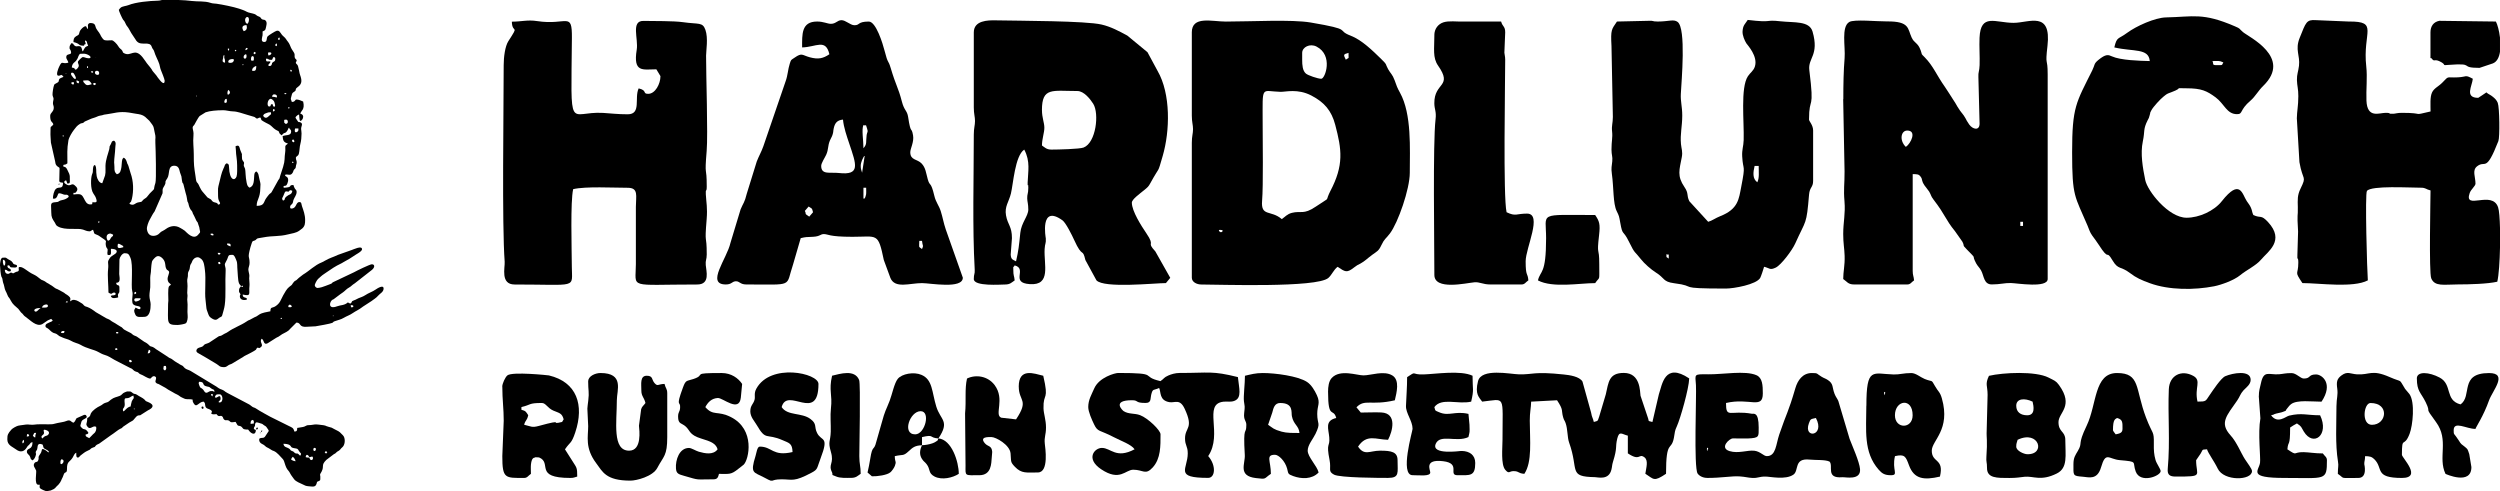 <?xml version="1.0" encoding="UTF-8"?> <svg xmlns="http://www.w3.org/2000/svg" xmlns:xlink="http://www.w3.org/1999/xlink" xml:space="preserve" width="230.489mm" height="45.291mm" version="1.1" style="shape-rendering:geometricPrecision; text-rendering:geometricPrecision; image-rendering:optimizeQuality; fill-rule:evenodd; clip-rule:evenodd" viewBox="0 0 762.74 149.88"> <defs> <style type="text/css"> .fil0 {fill:black} </style> </defs> <g id="Слой_x0020_1">  <g id="_1876875849696"> <path class="fil0" d="M616.39 67.68l0.83 0 0 1.25 -0.83 0 0 -1.25zm-34.92 -22.86c-2.04,-1.94 -1.53,-4.99 0.42,-4.99 3.01,0 1.13,3.95 -0.42,4.99zm-19.12 -14.55l0.42 22.03c0.02,4.07 -0.35,5.29 -0.02,9.16 0.32,3.73 -0.39,6.29 -0.39,9.95 0,2.88 0.36,4.31 0.43,6.64 0.1,2.96 -0.43,4.79 -0.43,7.08 1.16,0.77 1.44,1.66 3.33,1.66l16.21 0c1,0 1.22,-0.67 2.08,-1.25 -0.11,-1.3 -0.42,-1.48 -0.42,-2.91l0 -29.51c1.43,0.03 1.85,-0.01 2.47,0.86 0.62,0.87 0.06,0.99 1.14,2.6 0.41,0.61 1.12,1.38 1.43,1.9 0.63,1.07 0.45,1.3 1.32,2.43 3.7,4.8 3.52,5.92 6.56,9.65l2.23 3.17c0.82,1.61 -0.2,0.77 1.37,2.38 3.42,3.51 1.18,1.1 2.83,4.23 0.42,0.8 1.05,1.32 1.53,2.21 0.9,1.67 0.79,4.23 3.25,4.23 2.52,0 3.93,-0.48 5.81,-0.43 1.85,0.04 11.24,1.63 11.24,-1.23l0 -62.35c0,-5.66 -0.82,-2.2 -0.06,-8.79 1.24,-10.82 -5.66,-7.01 -10.33,-7.01 -5.57,0 -10.07,-3.05 -10.4,4.56 -0.12,2.71 0.11,5.61 0.02,8.34 -0.06,1.95 -0.46,2.07 -0.37,3.66l0.36 14.19c0,2.24 -2.08,1.78 -3.16,0.27 -1.36,-1.9 -0.65,-1.61 -2.82,-4.26l-0.82 -1.26c-0.56,-0.99 -0.63,-1.13 -1.26,-2.07 -0.93,-1.37 -1.52,-2.48 -2.45,-3.79 -2.71,-3.83 -3.58,-6.43 -6.24,-9.14 -1.3,-1.33 -0.63,-0.5 -1.22,-2.11 -0.91,-2.48 -1.89,-2.06 -2.75,-3.9 -1.27,-2.71 -0.53,-4.99 -7.54,-4.93 -3.03,0.03 -10,-0.7 -11.48,0.17 -2.54,1.48 -1.15,7.52 -1.44,11.04 -0.32,3.92 -0.39,7.98 -0.39,12.49z"></path> <path class="fil0" d="M371.93 70.17c0.08,-0.08 1.74,-0.08 0.87,0.58 -0.44,0.34 -1.11,-0.34 -0.87,-0.58zm19.12 -3.33c-3.3,-2.86 -6.41,-0.63 -5.99,-5.59 0.39,-4.58 0.17,-18.41 0.17,-23.92 0,-11.62 -0.56,-9.46 5.46,-9.31 1.55,0.04 5.22,-1.04 9.39,1.12 3.98,2.07 6.15,4.61 7.29,8.93 2,7.57 2.69,12.28 -1.52,20.29l-0.4 0.84c-1.07,2.42 0.5,0.78 -4.04,3.86 -3.75,2.54 -4.46,1.17 -7.26,1.88 -1.45,0.37 -2.09,1.24 -3.08,1.91zm6.24 -48.63l0 -2.08c0,-1.76 2.37,-2.96 4.38,-1.92 5.17,2.65 2.65,9.82 1.44,9.82 -1.05,0 -4.07,-1.05 -4.68,-1.58 -1.02,-0.88 -1.14,-2.54 -1.14,-4.24zm14.14 -2.08c-0.05,2.14 0.38,1.19 -0.83,2.08 -0.73,-1.52 -0.85,-1.63 0.83,-2.08zm-47.81 -6.23l0 25.35c0,2.01 0.37,2.84 0.37,4.16 0,1.32 -0.37,2.14 -0.37,4.16l0 41.15c0,1.34 1.51,2.08 2.91,2.08 5.44,0 35.2,1.07 38.74,-2 1.08,-0.94 1.63,-2.52 2.83,-3.4 2.38,1.59 2.78,1.96 5.12,0.13 0.89,-0.69 0.78,-0.55 1.81,-1.1 1.42,-0.77 2.24,-1.67 3.58,-2.65 1.55,-1.13 1.99,-1.17 2.84,-2.98 0.97,-2.05 1.29,-1.82 2.63,-3.6 2.46,-3.28 6.04,-13.52 6.04,-18.48 0,-7.26 0.64,-17.88 -2.99,-24.44 -0.9,-1.61 -0.97,-1.95 -1.63,-3.77 -0.68,-1.86 -1.23,-2.05 -1.99,-3.41 -0.98,-1.76 -0.09,-1.13 -2.21,-3.2 -2.56,-2.49 -5.83,-5.71 -9.2,-7.01 -4.77,-1.83 1.09,-1.76 -12.19,-4.02 -5.78,-0.99 -18.3,-0.29 -25.91,-0.29 -4.29,0 -10.39,-1.85 -10.39,3.33z"></path> <path class="fil0" d="M156.16 6.58c0.09,3.97 2.45,0.53 -1.07,5.99 -1,1.56 -1.42,4.84 -1.42,7.31 0,13.67 -0.55,48.65 0.3,59.97 0.13,1.78 -1.37,6.95 3.03,6.95 19.44,0 17.5,1.33 17.46,-5.4 -0.03,-5.68 -0.46,-19.92 0.41,-23.69 3.87,-0.9 12.23,-0.42 16.63,-0.42 3.39,0 2.51,2.47 2.5,5.82l-0 17.46c-0.01,7.68 -2.7,6.23 18.71,6.23 4.03,0 2.76,-4.09 2.61,-5.93 -0.13,-1.53 0.3,-1.62 0.3,-3.21 0,-6.7 -0.72,-2.43 -0.02,-10.83 0.28,-3.43 -0.12,-5.05 -0.26,-7.55 -0.11,-1.99 0.28,-0.35 0.28,-2.4 0,-6.7 -0.72,-2.43 -0.02,-10.83 0.42,-5.1 -0.2,-23.2 -0.18,-29.07 0,-1.5 0.69,-5.37 -0.21,-7.89 -0.86,-2.41 -2.01,-1.63 -6.82,-2.32 -2.92,-0.42 -8.92,-0.32 -12.04,-0.39 -3.94,-0.09 -1.55,5.44 -2.09,8.77 -1.17,7.17 1.94,6 5.99,6 0.1,0.19 1.25,2.07 1.25,2.08 0,2.36 -1.59,5.4 -3.74,5.4 -1.83,0 -0.18,-1.03 -2.91,-1.66 -1.38,2.88 0.89,7.9 -3.33,7.9 -3.09,0 -5.02,-0.27 -7.48,-0.42 -10.75,-0.64 -9.82,6.91 -9.56,-22.86 0.07,-8.25 -1.52,-3.75 -10.64,-5.16 -2.9,-0.45 -4.72,0.18 -7.66,0.18z"></path> <path class="fil0" d="M313.73 57.28c0,1.9 -0.38,1.89 -0.33,3.29 0.03,1.05 0.33,1.61 0.33,3.36 0,2 -2.13,4.02 -2.44,7.12 -0.39,3.83 -0.55,5.46 -1.3,8.68 -1.06,-0.56 -1.53,-0.54 -1.63,-2.07l0.38 -5c0,-3.65 -1.29,-4.02 -1.81,-6.95 -0.48,-2.7 0.85,-4.06 1.5,-6.67 0.7,-2.81 1.22,-11.5 4.06,-13.4 1.92,3.62 1.15,6.62 1.04,10.09 -0.06,1.95 0.2,-0.44 0.2,1.55zm4.16 -23.69c0,-7.05 3.16,-5.82 10.81,-5.82 2.01,0 3.95,2.48 4.84,3.89 1.89,3.02 0.84,11.92 -2.96,13.36 -1.21,0.46 -7.8,0.62 -9.77,0.62 -1.53,0 -2.01,-0.64 -2.91,-1.25 0,-2.01 0.73,-3.89 0.73,-5.41 -0,-1.59 -0.73,-3 -0.73,-5.4zm-20.79 -23.69l0 22.86c0,2.01 0.37,2.84 0.37,4.16 0,1.32 -0.37,2.14 -0.37,4.16 0,13.46 -0.45,27.91 0.28,41.24 0.08,1.39 -0.28,1.19 -0.28,2.82 0,2.32 8.29,1.66 9.56,1.66 1.53,0 2.01,-0.64 2.91,-1.25 -0.13,-1.53 -0.42,-1.19 -0.42,-3.33 0,-1.59 -0.13,-0.15 0.42,-1.25 4.02,1.07 -1.54,5.31 4.64,5.72 6.57,0.44 4.23,-5.95 4.5,-10.71 0.11,-1.85 0.46,-1.59 0.36,-3.26 0,-0 -1.97,-10.56 5.08,-5.5 1.03,0.74 2.92,4.55 3.57,5.99 2.64,5.85 2.49,2.2 3.43,6.13l3.37 6.19c2.3,2.5 17.79,0.84 21.2,0.84l1.32 -1.6 -4.55 -8.06c-2.96,-3.25 0.22,-1.19 -2.76,-5.56 -1.54,-2.26 -4.41,-6.76 -4.41,-9.31 0,-1.03 2.34,-2.66 3.93,-3.97 0.9,-0.75 1.15,-0.94 1.73,-2.01 3.08,-5.65 2.04,-2.39 3.76,-8.3 2.21,-7.6 2.5,-18.92 -1.59,-25.96l-3.06 -5.67 -6.15 -5.07c-2.53,-1.37 -4.99,-2.7 -7.86,-3.37 -4.91,-1.14 -24.69,-1.13 -32.31,-1.28 -2.37,-0.05 -6.67,0.01 -6.67,3.67z"></path> <path class="fil0" d="M508.3 77.65l0.83 0 0 1.25c-1.59,-1.11 -0.18,0 -0.83,-1.25zm27.02 -27.02l1.25 0c0,1.97 0.24,3.61 -0.42,4.99 -1.53,-1.12 -1.28,-3.06 -0.83,-4.99zm-41.99 -44.06c-1.64,2.45 -1.95,2.37 -1.67,7.48l0.42 21.61c0,1.93 -0.43,2.67 -0.24,4.4 0.22,2.02 -0.18,2.87 -0.18,5.58 0,1.66 0.39,2.13 0.24,3.56 -0.15,1.48 -0.38,2.02 -0.13,3.8 0.61,4.37 0.33,9.07 1.48,11.42 0.74,1.51 0.72,1.49 1.08,3.49 0.78,4.34 0.72,1.84 2.74,5.99 1.79,3.68 1.62,2.66 3.56,5.17 1.04,1.35 3.17,3.21 4.62,4.11 2.67,1.64 2.06,2.79 5.5,3.23 7.66,0.96 -0.08,1.63 15.83,1.63 2.38,0 9.31,-1.23 10.46,-3.26 0.22,-0.39 1.07,-2.89 1.18,-3.39 1.72,0.4 1.71,1.13 3.54,0.26 1.66,-0.79 5.03,-5.28 5.97,-7.38 3.34,-7.46 3.41,-5.41 4.21,-14.91 0.19,-2.3 1.24,-2.15 1.24,-4.16l0 -15.38c0,-1.68 -1.25,-2.83 -1.25,-3.33 0,-7.59 1.73,-1.99 0.09,-15.09 -0.47,-3.74 3.07,-4.51 0.99,-11.75 -0.96,-3.34 -5.56,-2.69 -9.75,-3.15 -5.13,-0.57 -2.12,0.52 -10.03,-0.42 -0.82,1.29 -1.46,1.58 -1.58,3.48 -0.08,1.23 0.65,2.85 1.16,3.66 0.31,0.49 3.65,3.98 2.58,7.15 -0.44,1.29 -1.39,1.8 -2.11,2.89 -2.31,3.49 -1.12,13.89 -1.29,19.49 -0.06,1.96 -0.56,2.84 -0.45,4.96 0.25,4.66 1.11,2.09 -0.29,9.26 -0.73,3.72 -0.88,6.81 -6.4,8.98 -1.5,0.59 -2.52,1.41 -3.69,1.72l-5.76 -6.29c-0.91,-1.9 -0.09,-2.29 -1.49,-4.33 -2.29,-3.37 -1.54,-5.2 -0.8,-9.09 0.33,-1.72 -0.12,-2.57 -0.25,-4 -0.28,-3.15 0.39,-5.38 0.39,-8.71 0,-2.79 -0.56,-4.29 -0.43,-6.64 0.2,-3.86 1.65,-19.91 -0.97,-21.91 -1.24,-0.94 -2.65,-0.13 -6.08,-0.13 -1.86,0 -1.19,-0.33 -2.76,-0.22l-9.72 0.22z"></path> <path class="fil0" d="M280.47 73.49l0.83 0c0.14,1.63 0.58,1.25 0,2.49 -1.2,-0.88 -0.83,-0.34 -0.83,-2.49zm-34.92 -9.14l1.16 -1.34c1.18,0.82 0.95,0.3 1.34,1.75l-1.16 1.34c-1.74,-1.19 -0.69,-0.51 -1.34,-1.75zm17.88 -3.74l0 -3.33 0.83 0c0,0.47 0.06,1.66 -0.03,2.05 -0.41,1.84 -0.71,1.08 -0.8,1.28zm-0.83 -9.98c0,-1.15 0.66,-2.48 1.25,-3.33l-0.83 5.4c-0.22,-0.93 -0.42,-0.96 -0.42,-2.08zm-12.06 0c0,-0.9 1.14,-2.54 1.54,-3.45 0.73,-1.65 0.41,-2.56 1.11,-4.29 0.33,-0.81 0.54,-0.95 0.79,-1.71 0.36,-1.1 0.15,-1 0.4,-2.09 0.33,-1.45 0.95,-2.44 2.81,-2.6 0.2,2.34 1.19,5.18 1.89,7.26 2.19,6.53 3.52,9.79 -3.19,9.03 -2.59,-0.3 -5.35,0.66 -5.35,-2.15zm12.89 -12.47c1.24,0.45 0.44,-0.8 1.09,0.99 0.42,1.15 0,1.18 -0.11,2.02 -0.3,2.3 0.2,2.7 -0.98,4.06 0,-2.39 -0.62,-5.78 0,-7.07zm-14.14 -31.59c-4.84,0 -4.57,3.94 -4.57,7.9 4.3,-0.1 7.18,-2.79 8.32,2.08 -1.95,1.31 -3.4,1.61 -5.93,0.94 -2.42,-0.64 -2.36,-1.52 -4.67,0.09 -1.2,0.83 -1.04,0.49 -1.49,1.85 -0.55,1.65 -0.6,3.58 -1.27,5.38l-6.79 19.82c-0.55,1.59 -1.41,3.08 -2.01,4.64l-3.05 9.84c-0.68,2.79 -1.03,2.72 -1.88,4.77l-3.09 10.21c-1.08,4.86 -7.57,12.7 -1.43,12.7 1.83,0 1.83,-0.88 2.99,-0.97 1.24,-0.09 1.32,0.97 3.24,0.97 14.82,0 11.91,0.9 14.29,-6.08l2.34 -8.05c1.7,-0.4 1.65,-0.31 3.74,-0.41 2.23,-0.12 2.22,-0.83 3.32,-0.83 1.35,0 1.42,0.83 8.73,0.83 7.61,-0 7.8,-1.42 9.56,7.07l2.01 5.47c1.38,3.38 5.89,1.59 9.63,1.59 2.55,0 12.47,1.9 12.47,-1.66l-5.21 -14.74c-0.68,-2.02 -0.9,-3.55 -1.52,-5.54 -0.54,-1.74 -1.5,-2.71 -1.96,-4.69 -1.11,-4.66 -1.32,-2.62 -2.01,-5.06 -0.55,-1.97 -0.62,-3.46 -1.86,-4.79 -1.32,-1.42 -3.43,-0.95 -3.47,-3.4 -0.02,-1.17 1.2,-3.16 0.85,-5.19 -0.5,-2.91 -0.66,-0 -1.5,-5.58 -0.31,-2.08 -1.18,-1.9 -1.91,-4.74 -1.15,-4.44 -1.74,-4.62 -3.43,-10.29 -0.78,-2.61 -0.79,-1 -1.85,-5.21 -0.55,-2.17 -2.61,-8.91 -4.81,-8.91 -3.58,0 -2.65,1.23 -4.52,1.11 -1.17,-0.07 -2.58,-1.53 -3.8,-1.53 -1.31,0 -1.71,1.13 -3.27,1.11 -1.08,-0.01 -2.2,-0.7 -4.22,-0.7z"></path> <path class="fil0" d="M701.21 29.44c0,2.85 -0.41,4.42 -0.45,6.65l0.79 13.37c1.01,5.88 2.31,4.04 0.34,8.09 -1.01,2.06 -0.88,3.42 -0.83,5.63 0.08,3.5 -0.3,1.16 0.08,7.48l-0.21 7.08c-0.12,1.99 0.28,0.35 0.28,2.4 0,3.97 -1.36,2.34 1.25,6.23 5.11,0 15.47,1.54 19.96,-0.83 -0.22,-2.69 -0.91,-26.5 -0.27,-27.29 1.37,-1.7 12.95,-0.98 16.49,-0.98 1.51,0 1.46,0.49 2.91,0.83 0,2.51 -0.51,25.03 0.21,26.8 1.07,2.63 3.93,1.88 8.1,1.88 3.61,0 9.18,-0.16 12.06,-0.83 0.46,-1.96 0.74,-6.17 0.83,-10.46l0 -5.84c-0.07,-3 -0.26,-5.45 -0.58,-6.39 -1.81,-5.37 -10.56,1.08 -8.67,-4.37 0.38,-1.11 1.77,-2.14 1.77,-2.86 0,-2.08 -1.1,-4.07 0.51,-5.31 2.56,-1.98 2.62,2.16 6.47,-7.67 0.47,-1.19 0.36,-10.29 -0.19,-11.67 -0.33,-0.82 -0.86,-1.34 -1.49,-1.84 -0.76,-0.6 -0.25,-0.18 -0.99,-0.67 -0.84,-0.56 -0.25,-0.05 -0.98,-0.68 -0.26,0.17 -2.43,1.66 -2.49,1.66 -4.26,0 -1.84,-3.65 -1.66,-5.82 -2.52,-1.34 -1.67,-0.57 -4.58,-0.43 -3.61,0.18 -2.59,-0.6 -4.68,1.57 -1.21,1.25 -2.56,1.71 -3.18,3.05 -0.66,1.42 -0.45,3.77 -0.45,5.79 -6.09,1.42 -1.39,0.42 -8.73,0.42 -1.42,0 -1.92,0.24 -2.59,0.28 -1.99,0.11 -0.35,-0.28 -2.4,-0.28 -1.92,0 -5.62,1.81 -5.84,-3.73 -0.13,-3.23 0.31,-7.23 -0.05,-10.35 -1.2,-10.64 4,-13.86 -5.34,-13.78l-10.03 -0.42c-2.92,-0.2 -3.04,0.65 -4.95,5.4 -1.48,3.67 0.16,5.33 -0.21,8.51 -0.21,1.8 -0.67,2.59 -0.63,4.37 0.05,1.83 0.43,2.59 0.43,5z"></path> <path class="fil0" d="M675.01 18.63c1.8,0 2.04,-0.2 3.33,0.42 -0.6,0.86 0.15,0.83 -2.08,0.83 -1.5,0 -0.79,-0.39 -1.25,-1.25zm-29.93 -4.16c5.83,1.36 10.48,0.15 10.81,4.16 -3.06,-0.07 -8.91,-0.24 -11.51,-1.42 -1.14,-0.52 -1.86,-0.81 -4.19,1.1 -1.43,1.17 -0.99,1.44 -1.84,3.15 -4.95,9.95 -6.15,11.09 -6.15,25.02 0,13.73 0.82,13.19 4.69,22.33 0.59,1.39 0.65,1.93 1.47,3.1 0.68,0.97 1.2,1.56 1.9,2.67 3.54,5.54 2.11,1.22 4.27,4.87 1.75,2.95 2.43,1.65 5.3,3.84 2,1.53 3.51,2.16 6.05,3.1 5.95,2.18 13.7,2.12 19.67,0.95 2.28,-0.45 6.1,-1.88 7.88,-3.34 2.02,-1.67 4.88,-2.95 6.43,-4.8 2.06,-2.47 7.37,-5.75 2.12,-11.44 -2.24,-2.42 -2.15,-1.04 -4.49,-2.16 -0.44,-0.92 -0.3,-1.22 -0.72,-2.19 -0.38,-0.88 -0.76,-1.25 -1.28,-2.04 -1.42,-2.16 -2.01,-7.07 -7.62,0.02 -2.37,3 -6.94,5.04 -10.75,5.04 -5.51,0 -11.93,-8.15 -12.61,-11.5 -0.74,-3.66 -1.54,-8.03 -0.73,-11.82 0.68,-3.21 0.02,-3.55 1.47,-6.43 0.56,-1.12 0.2,-0.22 0.6,-1.47 0.39,-1.21 -0.12,-0.28 0.53,-1.55 0.57,-1.09 2.76,-3.44 3.71,-4.19 1.11,-0.87 0.91,-0.79 2.4,-1.34 4.18,-1.55 0.25,-1.19 4.63,-1.19 4.51,0 6.16,0.77 8.87,2.77 2.65,1.96 3.37,5.12 6.52,5.12 1.9,0 0.66,-1.2 4.15,-4.16 1.39,-1.18 2.29,-2.95 3.85,-4.47 8.96,-8.7 -4.48,-14.93 -6.22,-16.44 -1.33,-1.16 -0.59,-0.94 -2.42,-1.73 -9.88,-4.27 -12.7,-2.88 -20.99,-2.72 -3.39,0.06 -9.11,2.65 -11.91,4.72 -2.75,2.04 -3.1,1.07 -3.89,4.43z"></path> <path class="fil0" d="M437.62 10.73c0,4.16 -0.56,6.85 1.12,9.27 4.62,6.62 -1.2,5.01 -1.13,11.51 0.02,1.95 0.67,2.42 0.37,4.92 -0.84,7.2 -0.36,38.1 -0.36,47.45 0,4.78 9.67,2.48 12.2,2.25 1.65,-0.15 2.55,0.66 4.84,0.66l9.56 0c1,0 1.22,-0.67 2.08,-1.25 -0.21,-2.51 -0.83,-0.98 -0.83,-5.82 0,-4.08 5.24,-14.55 0.42,-14.55 -3.33,0 -3.38,0.95 -6.24,-0.42 -1.08,-4.65 -0.42,-39.54 -0.42,-46.55 0,-1.02 -0.23,-1.6 -0.25,-2.13l0.25 -6.18c0,-1.96 -0.8,-1.66 -1.25,-3.33l-11.62 0.01c-1.94,0.07 -4.3,-0.31 -6,0.25 -1.6,0.53 -2.75,1.99 -2.75,3.9z"></path> <path class="fil0" d="M452.17 122.54c7.3,-0.77 6.24,-2.36 6.24,11.64 0,2.52 -0.55,7.56 0.85,9.17 1.19,1.38 1.16,0.39 2.48,0.39 1.8,0 1.28,0.66 3.33,0.83 2.44,-3.64 1.69,-10.17 1.66,-16.21 -0.01,-2.57 0.38,-3.92 0.42,-5.82l7.9 -0.42c2.08,3.11 1.23,3.02 1.86,5.2 0.31,1.06 0.42,0.82 0.75,1.75 0.68,1.94 0.49,4.34 1.08,5.98 3.05,8.49 -0.4,10.38 7.88,10.53 0.97,0.02 4.21,1.01 5.02,-2.3 0.27,-1.1 0.13,-1.26 0.49,-2.42 1.4,-4.48 0.62,-4.25 1.29,-7.04 0.61,-2.52 1.43,-1.32 3.23,-0.9l0 5.4c3.82,2.56 3.27,-0.1 5.03,1.18 1.31,0.95 0.58,3.14 0.31,5.04 2.64,1.68 2.53,2.54 6.31,0.01 0,-10.64 1.58,-6.77 2.39,-10.91 0.39,-2.01 0.19,-2.02 0.94,-3.64 1.02,-2.24 3.67,-11.46 3.74,-14.55 -7.52,-5.03 -8.24,1.9 -9.26,4.87l-1.96 8.43c-1.67,-0.45 -0.89,-0.06 -1.44,-1.47l-2.19 -6.54c-0.2,-1.23 0.04,-6.96 -5.1,-6.96 -4.59,0 -4.64,2.85 -5.5,6.55l-2 6.73c-0.54,1.45 -0.2,1.29 -1.65,1.68 -0.34,-1.47 -0.52,-1.13 -0.84,-2.9l-2.62 -9.43c-0.93,-1.57 -3.98,-1.98 -5.74,-2.16 -9.29,-0.98 -9.28,0.07 -13.66,-0.04 -2.66,-0.06 -11.43,-1.98 -12.47,2.08 -1.04,4.06 0.41,4.99 1.24,6.21z"></path> <path class="fil0" d="M520.77 137.09c0,-1.06 0.66,-0.07 0.25,0 -0,0 -0.25,1.16 -0.25,0zm33.26 -9.56c2.94,5.56 -3.89,6.47 -2.15,1.64 0.52,-1.43 0.56,-1.27 2.15,-1.64zm-33.26 18.29c4.67,0 7.58,-0.64 10,-0.47 1.78,0.12 2.44,0.39 3.75,0.46 2.02,0.1 1.96,-0.41 4.12,-0.41 1.41,0 6.13,1.1 8.54,-0.6 1.74,-1.23 0.04,-5.09 4.92,-4.58 1.9,0.2 4.75,-0.03 6.08,0.61 1.28,1.28 -1.29,5.22 3.89,4.77 0.96,-0.08 5.72,1.08 5.42,-2.49 -0.19,-2.24 -2.35,-7.04 -3.19,-9.23l-3.43 -11.53c-0.35,-0.82 -0.77,-1.21 -1.15,-2.18 -0.79,-2.03 -0.27,-3.05 -2.02,-4.21 -0.8,-0.53 -1.01,-0.47 -1.91,-1 -1.67,-0.98 -0.98,-1.15 -3.01,-1.15 -2.83,0 -4.33,2.29 -5,4.56 -2.29,7.81 -2.57,7.24 -4.93,14.19 -1.04,3.05 -0.97,6.6 -3.79,6.6 -1.01,0 -1.94,-1.41 -3.79,-1.64 -2.12,-0.26 -4.88,0.94 -7.59,0.11 -3.17,-0.97 -0.05,-3.87 0.99,-3.87l4.58 0.02c3.55,-0.17 3.32,-0.51 3.32,-3.35 0,-4.95 -1.55,-4.1 -2.04,-4.19 -6.72,-1.21 -7.93,1.61 -7.93,-3.29 7.23,-1.68 11.23,2.04 11.23,-2.91 0,-2.46 -0.1,-4.75 -1.93,-5.56 -3.44,-1.52 -10.38,-0.21 -14.72,-0.28 -4.56,-0.06 -3.97,-0.09 -3.75,3.31 0.2,2.97 -0.72,25.22 0.51,26.97 0.51,0.73 1.61,1.32 2.84,1.32z"></path> <path class="fil0" d="M332.02 124.2c0,1.44 1.1,3.87 1.78,5.28 1.18,2.44 1.56,1.56 6.06,3.92 2.13,1.12 5.3,2.19 6.3,3.68 -5.69,3.01 -7.2,-0.42 -9.98,-0.42 -2.25,0 -5.04,3.26 -0.25,6.49 5.73,3.86 7.42,0.16 9.82,0.16 3.06,0 3.71,1.77 5.95,-0.7 2.47,-2.72 2.37,-6.59 2.37,-10.11 0,-1.21 -3.79,-4.9 -6.22,-5.83 -1.71,-0.65 -3.48,-0.24 -5.03,-1.23 -0.31,-0.2 -3.7,-3.33 2.52,-3.33 2.16,0 0.79,0.83 4.16,0.83 1.8,0 1.43,-1.25 1.71,-2.44 0.5,-2.1 0.71,-1.3 2.44,-2.13 0.61,1.27 -0.01,3.79 3.13,4.33 1.69,0.29 3.17,-1.17 4.66,2.02 2.85,6.1 0.11,5.56 0.11,9.03 0,2.27 0.83,2.3 0.83,4.57 0,4.83 -4.26,7.48 6.24,7.48 2.13,0 2.52,-3.75 0,-6.65 4.54,-6.78 -1.69,-15.83 4.61,-16.59 1.37,-0.16 2.23,0.21 3.45,-0.29 2.29,-0.94 1.34,-3.83 1,-7.22 -7.96,-1.97 -8.56,-1.26 -17.8,-1.26 -1.31,0 -2.57,0.4 -3.4,0.76 -1.51,0.66 -1.2,0.91 -2.43,1.73 -6.46,-1.5 0.15,-2.49 -12.89,-2.49 -0.97,0 -5.85,1.33 -7.32,4.73 -0.82,1.9 -1.82,3.46 -1.82,5.66z"></path> <path class="fil0" d="M615.15 136.26c0,-1.12 0.2,-1.15 0.42,-2.08 6.54,-3.14 8.73,4.58 2.9,4.4 -0.93,-0.03 -3.32,-1 -3.32,-2.32zm0 -12.47c0,-2.2 2.5,-2.44 4.99,-1.25 0.32,1.39 0.91,4.16 -1.66,4.16 -1.92,0 -3.33,-0.92 -3.33,-2.91zm-8.32 -9.14c-1.27,2.65 -0.42,2.94 -0.42,5.82l-0.3 11.75c-0.05,0.56 0.28,2.59 -0.06,7.03 -0.14,1.8 0.2,1.7 0.18,3.5 -0.03,3.18 3.03,3.08 6.84,3.08 2.22,0 3.08,-0.21 4.65,-0.37 2.7,-0.27 4.93,1.43 9.79,-0.99 3.46,-1.72 2.61,-5.49 2.61,-10.28 0,-2.66 -2.08,-2.28 -2.08,-5.4 0,-2.96 4.83,-4.86 0.13,-11.35 -0.91,-1.25 -1.4,-1.34 -3.16,-2.24 -3.97,-2.03 -13.84,-1.55 -18.17,-0.54z"></path> <path class="fil0" d="M723.66 129.61c-3.28,0 -2.51,-6.65 -0.42,-6.65 5.89,0 4.96,6.65 0.42,6.65zm-10.81 -5.82c0,5.44 -0.4,11.76 0.46,17 0.25,1.52 -0.04,1.57 -0.04,3.78 2.33,1.56 0.17,1.25 6.24,1.25 2.9,0 1.83,-4.14 1.83,-4.21 -0.02,-1.05 0.21,-0.9 0.25,-2.44 1.45,0.03 2.01,0.16 2.81,0.94 2.85,2.77 -0.14,5.71 8.42,5.71 6.34,0 0,-6.17 0,-7.07 0,-6.04 0.6,-1.89 2.34,-6.39 0.98,-2.54 1.72,-9.64 -0.04,-12.13l-1.33 -1.58c-2.11,-3.39 -0.52,-1.77 -4.71,-3.61 -5.54,-2.43 -6.03,-0.59 -9.96,-0.83 -2.03,-0.12 -2.88,-1.04 -4.71,0.31 -1.41,1.04 -1.61,1.95 -1.32,4.02 0.28,2 -0.23,3.04 -0.23,5.23z"></path> <path class="fil0" d="M578.14 126.7c0,-4.65 5.4,-5.51 5.4,0 0,4.24 -5.4,4.24 -5.4,0zm-3.33 -6.65c0,-1.06 0.66,-0.07 0.25,0 -0,0 -0.25,1.16 -0.25,0zm-5.4 3.74c0,7.41 -0.95,14.14 3.77,19.51 1.03,1.17 1.84,1.69 3.72,1.69 2.53,0 0.24,-1.5 1.25,-5.82 2.99,-0.7 3.29,0.11 4.28,2.79 1.56,4.24 4.54,4.59 9.44,3.45 1.35,-5.63 -2.49,-4.1 -2.49,-7.9 0,-3.15 5.81,-6.35 3.08,-15.96 -0.58,-2.03 -1.11,-2 -2.08,-3.73 -1.28,-2.28 -0.65,-1.15 -3.2,-2.21 -1.26,-0.52 -2.69,-1.79 -4.03,-1.79 -2.45,0 -3.51,0.48 -5.39,0.43 -6.39,-0.17 -8.33,-2.48 -8.33,9.54z"></path> <path class="fil0" d="M159.07 124.2c3.06,-0.71 2.1,-1.25 6.24,-1.25 1.23,0 1.71,1.55 3.5,2.32 1.77,0.77 2.63,0.71 3.16,2.66l-0.48 0.81c-4.2,1.04 1.42,-1.12 -7.1,1.21 -2.15,0.59 -2.33,0.14 -4.48,-0.36 0.42,-1.57 0.81,-1.05 1.25,-2.91 -0.71,-1.06 -0.71,-1.3 -2.08,-1.66l0 -0.83zm-5.82 -6.23c0,4.03 0.44,6.81 0.43,10.4l-0.43 10.8c0,6.91 0.85,6.65 6.65,6.65 1,0 1.22,-0.67 2.08,-1.25 0,-0.83 -0.08,-2.11 0.01,-2.89 0.25,-2.2 0.98,-1.97 1.23,-2.09 0.07,-0.04 0.21,-0.16 0.24,-0.08l1 0.05c4.14,1.7 -1.71,6.26 9.57,6.26 1.12,0 1.15,-0.2 2.08,-0.42 0,-2.8 -0.19,-2.68 -1.32,-4.5l-2.42 -3.81c1.57,-2.34 1.94,-1.56 3.14,-5.17 2.79,-8.37 0.49,-15.34 -8.03,-17.38 -0.11,-0.03 -11.21,-1.23 -12.69,-0 -0.65,0.54 -1.56,2.51 -1.56,3.44z"></path> <path class="fil0" d="M663.79 145.4c8.72,0 6.24,-0.12 6.24,-4.99l1.35 -1.98c0.88,-1.39 0.17,-1.2 1.98,-1.35 0.32,1.18 2.21,3.67 3.26,5.88 1.87,3.94 10.46,3.67 10.46,0.77 0,-0.7 -1.34,-2.36 -2.17,-3.65 -1.2,-1.86 -2.46,-5.15 -4.38,-7.26 -3.45,-3.79 -1.19,-5.97 2.04,-10.64 0.83,-1.2 0.9,-1.96 1.91,-3.08 0.8,-0.88 2.19,-1.76 2.19,-3.22 0,-3.09 -5.51,-2.07 -7.75,-1.1 -1.32,0.57 -3.82,4.38 -4.88,5.93 -1.16,1.7 -0.92,1.82 -3.59,1.82 -1,-4.3 1.35,-6.4 -1.29,-7.85 -3.6,-1.97 -7.28,-0.19 -7.46,4.1 -0.33,8.1 0.44,15.63 -0.33,24.28 -0.17,1.86 0.7,2.34 2.42,2.34z"></path> <path class="fil0" d="M390.64 122.96c4.04,0 3.28,2.87 3.5,3.98 0.53,2.71 2.13,2.87 2.32,5.16 -2.04,0 -3.93,0.03 -5.43,-0.4 -2.57,-0.72 -2.6,-1.07 -4.14,-2.1l1.27 -3.71c0.37,-1.39 0.68,-2.94 2.47,-2.94zm-10.81 -8.31c0,2.38 -0.5,6.32 -0.31,7.77 0.24,1.85 0.33,1.28 0.07,3.63 -0.23,2.14 0.66,2.27 0.66,3.56 0,3.44 -1.04,-0.4 -0.47,9.21 0.16,2.65 -2.19,6.38 3.38,7.04 3.4,0.41 2.33,0.22 4.58,-1.29 0,-3.92 -1.68,-5.82 1.25,-5.82 1.12,0 3.08,1.9 3.7,4.2 0.41,1.56 0.13,1.66 1.86,2.3 2.49,0.91 5.71,1.05 7.75,-1.1 -0.47,-2.03 -3.33,-4.73 -3.33,-6.65 0,-1.75 1.61,-3.54 2.37,-5.11 1.7,-3.52 0.54,-2.82 0.54,-6.11 0,-2.64 1.04,-3.2 -0.11,-5.71 -0.68,-1.48 -1.7,-3.19 -3.02,-4.05 -2.77,-1.8 -9.65,-2.71 -13.5,-2.71 -2.22,0 -3.64,0.42 -5.4,0.83z"></path> <path class="fil0" d="M310.82 117.97c0,4.53 3.23,3.92 -0.83,9.98 -0.03,-0 -4.46,-0.5 -4.5,-0.51 -2.25,-0.83 1.23,-5.62 -2.05,-9.97 -2.02,-2.68 -5.61,-3.33 -8.41,-1.98 -0.75,3.23 -0.2,6.71 -0.59,10.63l0.14 16c-0.03,3.24 -0.28,2.87 4.19,2.87 3.75,0 3.65,-3.61 3.81,-5.39l0.14 -1.72c-0.15,-2.01 -1.31,-1.55 -2.22,-2.61 -1.81,-2.1 1.14,-1.92 2.01,-1.92 1.29,0 5.59,2.35 5.81,4.99 0.22,2.55 -0.12,2.57 1.32,4.08 2.05,2.14 3.55,1.73 7,1.73 3.46,0 2.24,-7.64 2.12,-8.81 -0.21,-2.09 0.37,-2.58 0.37,-4.91 0,-2.4 -0.71,-4.09 -0.76,-5.85 -0.13,-4.93 1.76,-2.08 -0.08,-9.94 -2.71,-0.63 -7.48,-2.6 -7.48,3.33z"></path> <path class="fil0" d="M405.19 119.63c0,8.52 1.63,4.65 2.49,7.9 -3.58,0.83 -2.34,3.31 -2.13,5.89 0.26,3.18 -1.02,1.34 0.1,6.97 0.55,2.77 -0.59,3.37 1.35,4.42 1.78,0.97 13.9,1 16.48,1 3.58,0 2.91,-1.58 2.91,-5.4 0,-2.48 -1.76,-2.93 -5.4,-2.91 -3.08,0.02 -4.71,1.65 -6.65,-1.24 2.64,-3.94 5.41,-2.16 9.15,-2.08 1.37,-2.58 2.84,-8.09 -2.05,-8.34 -1.9,-0.1 -4.3,0.03 -6.27,0.03l-1.32 -1.6c2.54,-2.66 4.4,-0.44 11.71,-2.14 0.55,-2.37 1.56,-6.15 -0.75,-7.57 -2.58,-1.58 -6.54,-0.03 -8.82,-0.03 -2.05,0 -7.15,-1.97 -9.7,0.81 -0.88,0.97 -1.11,2.58 -1.11,4.29z"></path> <path class="fil0" d="M179.44 116.31c0,2.84 0.36,3.33 0.04,5.85 -0.11,0.89 -0.28,2.17 -0.28,2.51l0.25 5.35c0,3.15 -1.04,6.66 2.43,11.28 1.97,2.63 2.94,5.34 10.46,5.34 1.83,0 6.8,-1.25 8.19,-3.87 1.97,-3.72 3.04,-3.66 3.04,-9.43l0 -13.3c0,-1.51 -0.49,-1.46 -0.83,-2.91 -2.01,0.04 -2.05,0.88 -3.05,-0.25 -0.93,-1.05 -0.41,-2.24 -2.36,-2.24 -2.13,0 -1.66,2.46 -1.66,4.57 0,1.66 0.86,2.07 1.25,3.74 -0.56,0.83 -1.04,0.99 -1.31,1.89l-0.67 5.05c0.12,1.35 0.97,7.61 -3.01,7.61 -5.22,0 -3.74,-8.73 -3.74,-15.38 0,-3.04 2.33,-8.31 -4.99,-8.31 -1.61,0 -3.74,0.96 -3.74,2.49z"></path> <path class="fil0" d="M644.66 131.27c0,-3.48 0.71,-3.35 1.25,-3.74 1.77,0.47 1.66,1.35 1.66,3.33 0,1.32 -1.02,1.42 -2.08,1.66 -0.23,-0.33 -0.83,-1.03 -0.83,-1.25zm-12.06 10.39c0,3.47 -0.29,3.54 2.89,3.79 1.79,0.14 4.37,1.1 5.53,-2.86 1.46,-4.99 2.28,-2.5 5.74,-2.2 5.73,0.5 3.71,0.45 4.84,3.47 1.42,3.78 7.61,1.36 7.61,-0.12 0,-0.65 -1.24,-2.25 -1.57,-3.42 -0.46,-1.65 -0.54,-2.88 -0.51,-4.9 0.06,-4.16 -0.31,-2.58 -2.38,-8.01 -3.36,-8.81 -1.67,-13.6 -8.85,-13.6 -7.06,0 -6.1,9.5 -9.27,16.08 -2.96,6.15 -1.06,4.91 -2.69,7.7 -0.78,1.33 -1.34,2.01 -1.34,4.07z"></path> <path class="fil0" d="M228.91 125.45c0,1.77 1.24,2.98 1.98,4.25 2.87,4.94 2.78,2.37 7.87,4.6 1.98,0.87 2.98,0.93 3.04,3.62 -6.09,1.42 -6.19,-1.66 -9.98,-1.66 -0.83,0 -1.02,1.94 -1.31,2.85 -1.72,5.51 -0.57,4.84 2.68,6.6 1.1,0.59 1.62,0.86 1.96,0.95l0.49 0c0.39,-0.11 0.89,-0.42 2.84,-0.42 3.29,0 3.69,0.9 9.18,-2.05 1.92,-1.03 1.52,-1.26 2.7,-4.36 2.67,-6.96 0.3,-5 -1.07,-7.73 -0.97,-1.94 0.05,-2.69 -1.99,-4.24 -2.71,-2.07 -6.99,-0.91 -8.82,-3.65 1.72,-6.43 11.23,5.01 11.23,-7.07 0,-3.29 -14.59,-6.48 -18.95,1.44 -0.79,1.43 -0.31,2.39 -0.53,3.31 -0.33,1.41 -1.31,1.73 -1.31,3.56z"></path> <path class="fil0" d="M689.15 120.88l0.49 6.76c-0.81,4.57 0.12,11.97 -0.11,13.56 -0.36,2.46 -3.96,4.62 7.52,4.62 12.48,0 12.89,0.95 12.89,-5.4 0,-1 -0.67,-1.22 -1.25,-2.08 -2.38,0 -4.26,-0.36 -5.85,-0.39 -3.45,-0.06 -1.7,1.32 -4.96,-0.86 0.24,-2.9 0.83,-0.43 0.83,-6.65 0.83,-0.55 1.15,-0.76 2.08,-1.25 1.53,1.02 1.19,1 2.1,2.48 2.94,4.81 7.85,1.01 4.97,-4.97 -4.11,0 -5.57,-0.81 -9.45,0.11 -1.05,0.25 -3.51,2.63 -5.51,-0.11 1.54,-0.36 0.14,-0.11 1.56,-0.52 0.59,-0.17 1.48,-0.29 2,-0.5 1.55,-0.61 0.49,-0.07 1.38,-1.11 0.44,-0.51 0.63,-0.87 1.2,-1.29 1.81,-1.35 6.37,-0.73 9.25,-0.73 3.73,-5.56 0.12,-8.31 -1.66,-8.31 -2.46,0 -1.55,1.25 -3.74,1.25 -1.05,0 -2.28,-1.66 -3.74,-1.66 -1.96,0 -2.53,0.26 -3.83,0.36 -3.15,0.23 -4.65,-1.36 -5.52,2.76 -0.33,1.55 -0.63,2.21 -0.63,3.94z"></path> <path class="fil0" d="M206.88 127.11c0,2.4 1.1,1.87 2.35,3.05 1.1,1.03 1.05,1.82 2.63,2.78 2.23,1.35 6.32,1.32 7.07,4.15 -1.31,1.78 -3.8,1.28 -5.72,0.73 -0.9,-0.25 -2.25,-1.15 -3.01,-1.15 -2.94,0 -4.16,3.64 -3.97,6.27 0.11,1.61 0.86,1.76 2.53,2.25 4.95,1.43 3.19,1.05 8.93,1.05 1.26,0 1.41,-0.72 1.66,-1.66 3.17,0 3.64,0.31 5.93,-1.55 0.43,-0.36 1.42,-1.06 1.63,-1.28 1.55,-1.53 3.62,-10.69 -3.94,-14.51 -4.07,-2.05 -5.33,-0.21 -7.78,-3.03 0.78,-1.48 1.91,-2.68 3.81,-2.78 1.56,-0.08 6.51,4.54 7.02,-0.12 0.17,-1.55 0.3,-2.93 0.4,-4.17 -1.18,-1.76 -3.32,-3.33 -6.24,-3.33 -9.69,0 -4.52,0.46 -8.58,1.81 -2.18,0.73 -2.35,0.21 -3.23,2.59 -2.38,6.45 -0.68,3.83 -0.88,6.27 -0.11,1.33 -0.61,1.13 -0.61,2.63z"></path> <path class="fil0" d="M429.31 115.06c0,3.13 -0.27,6.4 -0.35,8.78 -0.08,2.25 2.01,4.56 2.01,7.01 0,0.63 -3.98,14.13 0,14.13 2.01,0 5.4,0.45 5.4,-0.83 0,-0.8 -1.93,-4.13 3.9,-3.44 5.6,0.66 1.41,4.28 4.42,4.28 3.86,0 5.4,0.39 5.4,-3.74 0,-2.47 -1.8,-3.6 -4.04,-3.66 -0.09,-0 -0.21,0 -0.3,0 -0.31,0 -9.21,1.28 -7.71,-2.19 1.33,-3.08 6.38,-0.33 9.97,-2.05 0.4,-1.73 0.4,-1.31 0.33,-3.5 -0,-0.1 -0.01,-0.21 -0.01,-0.31l-0.31 -3.26c-4.22,-0.98 -5.97,0.84 -9.03,-0.54 -1.22,-0.55 -1.02,-0.25 -1.37,-1.54 2.2,-3 7.22,-0.73 11.23,-1.66 0.91,-3.89 0.42,-3.52 0.42,-7.9 -3.63,-1.74 -11.22,-0.52 -14.99,-0.4 -3.87,0.12 -1.93,-1.22 -4.97,0.82z"></path> <path class="fil0" d="M279.22 132.52c-4.11,0 -1.64,-7.07 1.66,-7.07 3.13,0 1.35,7.07 -1.66,7.07zm2.08 3.33l0 -2.49c3.85,-0.9 2.01,0.17 4.99,0.42 3.61,-5.39 0.65,-5.53 -0.64,-9.75 -1.37,-4.46 -1.07,-8.17 -4.49,-9.65 -2.37,-1.03 -6,-0.33 -7.25,1.2 -1.08,1.33 -1.74,4.78 -2.47,6.67 -1.27,3.29 -1.31,2.61 -2.52,7.04l-1.57 5.5c-0.73,3.03 -1.15,0.7 -1.85,5.21 -0.24,1.53 -0.5,2.76 -0.82,4.16l1.34 1.16c1.63,0.05 4.65,-0.36 5.65,-1.24 0.48,-0.42 1.15,-1.38 1.36,-1.97 0.53,-1.46 0.01,-0.92 -0.04,-2.94 2.56,-0.6 2.51,0.11 4.28,-1.54 1.19,-1.11 1.91,-1.73 4.04,-1.78z"></path> <path class="fil0" d="M737.38 115.48c0,3.96 1.25,4.26 2.71,7.27 1.85,3.83 -0.78,0.72 3.13,6.02 4.08,5.54 0.49,10.78 2.9,15.81 0.01,0.01 7.9,3.62 7.9,-2.08l-0.65 -3.93c-0.56,-1.64 -0.38,-1.43 -1.43,-2.31 -1.13,-0.96 -0.88,-0.44 -1.81,-1.93 -1.45,-2.3 -1.52,-1.49 -1.52,-3.05 0,-2.98 3.87,-0.42 6.65,-0.42 0.17,-0.65 2.41,-3.84 4.15,-8.73 1.04,-2.93 5.93,-8.31 0,-8.31 -9.22,0 -5,7.06 -8.73,9.56 -4.86,-1.3 -2.35,-6.06 -6.36,-8.19 -3.18,-1.69 -6.95,-2.01 -6.95,0.29z"></path> <path class="fil0" d="M471.71 72.66c0,11.27 -1.76,9.75 -2.49,12.89 4.51,2.38 12.67,0.83 17.46,0.83 1.51,-2.25 1.25,-0.14 1.25,-5.82 0,-5.66 -0.82,-2.2 -0.06,-8.79 0.4,-3.47 0.08,-4.28 -1.19,-6.17 -17.65,0 -14.97,-0.99 -14.97,7.07z"></path> <path class="fil0" d="M253.86 114.64c-1.06,4.57 0.16,5.68 -0.35,10.03 -0.25,2.14 0.01,4.81 -0.05,7.02 -0.09,3.12 -0.91,2.9 0.04,6.17 1.09,3.72 -0.93,3.66 0.36,6.28 0.43,1.2 -0.6,0.43 1.25,1.24 1.23,0.54 3.09,0.42 4.57,0.42 1.53,0 2.01,-0.64 2.91,-1.25 0,-2.37 -0.42,-2.87 -0.42,-5.4 0,-2.54 0.43,-21.99 -0.05,-23.19 -1.34,-3.36 -5.78,-1.91 -8.26,-1.33z"></path> <path class="fil0" d="M741.53 9.9l0 7.07c0,1.57 -0.08,0.32 0.36,0.88 1,1.29 0.66,-0.2 2.99,1.15 1.55,0.9 -0.05,0.97 2.33,0.79 8.24,-0.63 2.83,0.92 9.29,0.92l4.05 -1.36c1.27,-0.49 1.93,-1.86 2.19,-3.54l0 -4.36c-0.25,-2.08 -0.77,-3.99 -1.25,-4.88l-17.26 -0.22c-1.79,0.35 -2.7,1.66 -2.7,3.54z"></path> <path class="fil0" d="M281.3 135.84c-0.77,1.6 -0.79,2.96 -0.03,4.15 0.59,0.91 0.78,0.81 1.38,1.56 1.32,1.65 0.46,2.76 2.42,3.81 2.3,1.24 5.7,0.37 7.45,-0.8 0,-3.58 -2.13,-10.46 -6.24,-10.81 -0.35,0.97 0.06,0.36 -0.7,0.96 -0.28,0.22 -0.78,0.43 -1.12,0.55 -0.92,0.32 -2.15,0.55 -3.17,0.57z"></path> <g> <path class="fil0" d="M41.44 92c-0.56,0 -0.71,-0.99 0,-0.99l1.11 0c0.47,0 0.05,-0.04 0.37,0.12 -0.18,0.69 -1.45,0.87 -1.48,0.87zm-0.37 -2.23c-0.22,-0.46 -0.14,-0.61 0.37,-0.74 0.23,0.48 0.13,0.59 -0.37,0.74zm32.53 -2.47c0.23,-0.11 0.15,-0.09 0.49,-0.12l0 0.37c-0.57,-0.05 -0.22,0.13 -0.49,-0.25zm-6.31 -6.92c-0.29,0.2 -0.13,0.15 -0.49,0.25 -0.12,-0.18 -0.46,-0.48 -0.07,-0.68 0.39,-0.2 0.44,0.2 0.56,0.44zm-0.87 -3.22c0.65,0 0.59,-0.13 0.87,0.25 -0.25,0.36 -0.77,0.47 -0.87,-0.25zm-30.55 -1.98c0,-1.09 0.26,-0.96 1.41,-0.29 0.39,0.23 0.29,0.05 0.33,0.54 -0.24,0.02 -1.73,0.69 -1.73,-0.25zm33.4 -0.87c0.92,0 1.11,-0.1 1.11,0.87 -0.25,-0.06 -0.49,-0.15 -0.72,-0.27 -0.44,-0.24 -0.33,-0.1 -0.4,-0.59zm-36.24 -0.87c-0.02,-0.02 -0.06,-0.07 -0.07,-0.05 -0.11,0.24 -1.1,-1.6 0.3,-2.08 0.61,-0.21 0.73,0.14 1.26,0.28 -0.06,0.75 -0.26,0.34 -0.66,0.95 -0.41,0.61 -0.16,0.56 -0.82,0.91zm31.17 -2.1c0.46,-0.11 0.84,-0.19 0.99,0.37 -0.24,0.2 -0.56,0.12 -0.75,0 -0.41,-0.27 -0.09,-0.09 -0.24,-0.37zm-17.44 0.62c-1.23,0 -1.78,-0.89 -1.94,-2.03 -0.1,-0.77 0.53,-2.37 0.89,-2.97 0.53,-0.88 0.73,-1.5 1.47,-2.49l2.41 -5.51c0.09,-0.81 -0.14,-1.12 0.24,-1.74 1.31,-2.09 0.03,-1.14 1.18,-2.77 0.89,-1.26 0.02,-3.89 2.17,-3.89 1.51,0 1.52,1.44 1.75,2.09 0.58,1.7 0.33,0.61 0.58,2.39 0.18,1.32 0.36,0.47 0.52,1.46l0.6 2.36c0.43,1.34 0.32,1.49 0.53,2.44 0.11,0.52 0.11,0.18 0.29,0.7 0.17,0.49 0.08,0.63 0.43,1.42 0.41,0.92 0.55,0.69 0.78,1.2 0.32,0.73 -0.11,0.07 0.62,1.36l0.63 1.35c0.51,0.86 0.26,-0.02 0.65,1.33 0.11,0.38 0.19,0.44 0.25,0.74 0.08,0.39 0.06,0.52 0.15,0.85 0.22,0.81 0.02,0.68 -0.43,1.27 -1.49,1.93 -3.62,-0.66 -4.17,-1.13 -0.4,-0.34 -1.01,-0.63 -1.45,-0.9 -1.36,-0.81 -2.99,-0.61 -4.31,0.38 -0.58,0.44 -1.21,0.68 -1.48,0.87 -0.33,0.22 -0.88,1.22 -2.37,1.22zm-16.45 -4.45c-0.05,0.57 0.13,0.22 -0.25,0.49 -0.18,-0.38 -0.26,-0.37 0.25,-0.49zm56.03 -6.31c-0.56,-0.83 -0.11,-0.68 0.34,-2.01 0.41,-1.2 0.74,-0.71 1.27,-0.71 0.38,0 0.2,-0.79 1.24,-0.25 -0.17,0.75 -0.3,0.89 -0.92,1.19 -0.41,0.2 -0.14,0.04 -0.48,0.26 -1.52,0.98 -0.44,1.25 -1.45,1.52zm3.22 -11.5l-0.49 0c0.15,-0.55 0.35,-0.55 0.49,0zm-0.49 -6.68c0.12,-0.43 0.05,-0.28 0.37,-0.49 0.74,0.54 0.22,1.37 -0.37,0.49zm-60.86 18.67c-0.03,0.33 -0.06,0.34 -0.12,0.62 -2.48,0.58 -2.11,-2.72 -3.76,-3.03 -0.62,-0.12 -1.65,0.06 -1.93,0.06l0 -0.49c0.58,0 0.53,0.07 0.83,-0.28 0.71,-0.84 0.31,-1.41 -0.54,-2.11 -0.91,-0.74 -1.19,0.67 -2.57,-0.27 -0.35,-0.24 -0.45,-0.27 -0.56,-0.68 0.21,-0.32 0.21,-0.39 0.62,-0.49 0.21,0.39 0.2,0.64 0.37,0.99 0.89,-0.02 0.76,-0.34 0.75,-1.23 -0.01,-0.87 0.05,-1.09 -0.2,-1.79l-0.64 -1.34c-0.34,-0.59 -0.42,-0.67 -1.14,-0.84l0 -0.49c1.09,-0.25 0.55,-0.03 1.24,-0.49 0,-2.87 -0.16,-4.24 0.31,-6.98 0.16,-0.92 1.1,-2.48 1.7,-3.24 0.52,-0.66 0.88,-1.27 1.87,-1.84 0.45,-0.26 0.53,-0.09 0.94,-0.3 0.58,-0.29 -0.11,-0.19 1.17,-0.69 0.89,-0.34 0.96,-0.51 2.22,-0.87 0.74,-0.21 1.15,-0.55 1.83,-0.64 1.23,-0.18 0.39,-0.22 2.05,-0.42 2.08,-0.26 3.65,-0.96 6.75,-0.5 0.82,0.12 1.33,0.25 2.11,0.36 1.08,0.15 1.95,0.28 2.77,0.94l1.28 1.19c1.65,2.04 1.25,1.99 1.59,3.36 0.52,2.1 0.15,1.51 0.25,3.46 0.1,1.84 0.33,11.2 0.02,12.14 -0.87,2.64 0.31,1.17 -1.72,3.22 -0.4,0.41 -0.75,1.02 -1.14,1.33 -0.23,0.19 -0.5,0.3 -0.73,0.5 -0.85,0.76 -0.16,0.66 -1.59,0.89 -1.15,0.19 -1.32,1.22 -2.75,0.46 0.22,-0.82 0.38,0.02 0.74,-1.48 0.59,-2.47 0.51,-5.44 -0.39,-7.9 -0.33,-0.9 -0.58,-2.14 -0.8,-2.54 -0.22,-0.41 -0.19,-0.29 -0.33,-0.79 -0.18,-0.62 -0.42,-1.1 -0.96,-1.39 -0.43,0.37 -0.43,0.45 -0.55,1.18 -0.1,0.57 -0.06,1.24 -0.15,1.7 -0.19,0.98 -0.27,1.93 -1.4,2.19 -0.66,-0.58 -0.76,-0.99 -0.74,-2.23 0.01,-0.54 -0.09,-1.06 -0.09,-1.36 0,-1.18 0.33,-3.35 0.33,-4.2 0,-1.09 0.47,-1.91 -0.37,-2.47 -0.81,0.19 -0.61,0.39 -0.95,1.03 -0.75,1.4 -0.22,0.44 -0.5,1.6 -0.32,1.31 -1.1,3.13 -1.15,5.04 -0.02,0.68 0.05,1.44 -0,2.1 -0.02,0.26 -0.07,0.57 -0.13,0.86l-0.85 2.36c-0.94,-0.02 -1.55,-1.31 -1.7,-2.14 -0.31,-1.7 0.09,-2.51 -0.53,-3.43 -0.25,0.13 -0.54,0.13 -0.61,1.24 -0.07,1.08 0.05,0.81 -0.29,1.69 -0.38,1.01 -0.52,4.41 0.39,5.74 0.35,0.51 0.82,1.15 0.99,2.01 0.18,0.93 -0.43,0.7 -1.22,0.7zm-8.78 -20.4l0 0.37c-0.58,-0.15 -0.52,-0.22 0,-0.37zm70.5 -1.36l0 -0.12c0,-0.33 0.06,-0.34 0.12,-0.62l0.99 0 0 0.49c0,0.54 -1.11,1.09 -1.11,0.25zm-22.02 -6.31c1.16,0 2.09,0.35 3.22,0.37 1.37,0.03 2.88,0.65 4.28,1.04l2.1 0.62c0.48,0.19 0.27,0.2 0.6,0.4 0.57,0.35 0.54,-0.14 1.31,-0.21 0.65,0.98 -0.21,0.49 1,1.23 1.06,0.65 1.83,0.84 2.34,1.37 0.37,0.38 1.12,1.07 1.66,1.31 1.39,0.61 0.07,0.54 1.55,1.54 0.86,-1.28 1.05,-0.05 1.98,-1.98 0.17,-0.36 -0.14,-0.08 0.25,-0.37 0.17,0.64 0.62,0.45 0.62,1.24 0,1.32 -1.67,0.91 -2.6,1.36 0.11,1.33 0.33,1.93 1.61,2.23 -0.34,0.51 -0.66,0.32 -0.79,0.93 -0.05,0.26 0.08,0.97 -0.02,1.6 -0.32,2.09 0.02,2.47 -0.66,4.66l-0.88 2.7c-0.21,0.84 -0.09,0.65 -0.57,1.29l-1.28 2.3c-0.24,0.4 -0.41,0.69 -0.62,1.11 -0.37,0.74 -0.42,0.43 -0.9,0.95 -0.26,0.28 -0.5,0.64 -0.76,0.97 -1.04,1.29 -0.49,2.53 -3.04,2.53 0,-2.04 1.07,-2.23 1.11,-5.45 0.02,-1.41 0.21,-0.8 -0.27,-2.69 -0.24,-0.96 -0.19,-1.85 -0.97,-2.37 -0.43,0.29 -0.55,0.5 -0.61,1.13 -0.13,1.39 0.06,3.46 -1.5,3.82 -0.55,-0.48 -0.62,-0.65 -0.82,-1.53 -0.38,-1.74 -0.31,-3.59 -0.48,-4.22 -0.08,-0.31 -0.24,-0.44 -0.34,-0.78 -0.16,-0.52 0.03,-0.4 0.03,-1.01 0,-0.41 -0.56,-0.6 -0.62,-1.36 -0.2,-2.39 0.34,-0.26 -0.53,-2.56 -0.29,-0.76 -0.21,-1.8 -1.45,-1.15 0.01,0.54 0.12,0.68 0.12,1.36 0,1.23 0.37,2.62 0.37,4.45 0,0.88 0.08,2.66 -0.18,3.41 -0.44,1.3 -2.15,1.43 -2.3,-2.92 -0.02,-0.73 -0.12,-0.97 -0.74,-1.11 -0.31,0.21 -0.4,0.26 -0.57,0.67 -0.07,0.18 -0.11,0.32 -0.16,0.46 -0.13,0.32 -0.12,0.25 -0.24,0.51 -0.63,1.37 -0.86,2.72 -1.19,4 -0.61,2.43 -0.44,1.6 -0.44,4.38 0,2 1.21,1.95 0.25,2.6 -0.74,-0.2 0.01,-0.25 -0.79,-0.57 -0.45,-0.18 -0.7,-0.1 -1.09,-0.4 -0.4,-0.31 -0.21,-0.37 -0.66,-0.7 -0.32,-0.24 -0.65,-0.3 -0.94,-0.54l-1.31 -1.53c-0.98,-1.04 -1.29,-2.39 -1.6,-2.72 -0.61,-0.67 -0.49,-0.57 -0.74,-2.23 -0.45,-2.98 -0.53,-3.25 -0.53,-6.77 0,-1.82 -0.29,-3.71 -0.1,-5.55 0.13,-1.25 -0.2,-1.8 -0.24,-2.39 -0.04,-0.52 0.26,-0.62 0.49,-0.94 0.07,-0.1 1.25,-2.38 1.63,-2.7l1.83 -1.14c1.3,-0.46 3.43,-0.63 5.18,-0.63zm18.8 2.97c0.07,-0.02 1.11,-0.44 1.11,0.62 0,0.38 -0.31,0.53 -0.62,0.62l-0.48 -0.39 -0.02 -0.84zm-6.43 -1.24c0.14,-0.51 0.41,-0.64 0.91,-0.82 0.59,-0.22 0.65,-0.29 1.44,-0.29 0.17,0.73 0.05,0.59 -0.52,1.09 -0.33,0.29 -1.05,1.19 -1.83,0.03zm2.97 -1.36c0.01,-0.38 0.06,-0.45 0.12,-0.74 0.43,0.12 0.28,0.05 0.49,0.37 -0.22,0.32 -0.13,0.33 -0.62,0.37zm4.7 -0.87c0.05,-0.57 -0.13,-0.22 0.25,-0.49 0.25,0.55 0.15,0.32 -0.25,0.49zm-5.81 -0.62c-0.87,0 -0.55,-2.35 0.49,-2.35 0.27,0 0.97,0.58 1.08,1.02l0.19 0.8c0.08,0.39 0.01,0.43 -0.29,0.65 -0.29,-0.22 -0.4,-0.45 -0.49,-0.87 -0.95,0.08 -0.18,0.74 -0.99,0.74zm-13.36 -1.11c-0.48,0 -0.36,-0.38 -0.29,-0.63 0.12,-0.41 0.19,-0.56 0.66,-0.6 0.03,0.38 0.25,1.24 -0.37,1.24zm14.84 -2.6c0.38,0 0.87,0.13 0.87,0.62 0,0.67 -0.04,0.12 -1.48,0.12 0.03,-0.4 0.22,-0.74 0.62,-0.74zm-23.63 0.62c-0.21,0.04 -0.2,-0.23 0.01,-0.26 0.01,-0 0.12,0.24 -0.01,0.26zm27.34 -0.99l0 0.25c-0.48,0.1 -0.14,0.1 -0.62,0 0.26,-0.36 -0.02,-0.23 0.62,-0.25zm-17.81 0.49c-0.38,-0.68 0.1,-1.41 0.12,-1.48 0.81,0.54 0.56,1.3 -0.12,1.48zm-41.19 -3.34c0.54,-0.36 0.45,-0.36 0.99,0 -0.35,0.53 -0.64,0.53 -0.99,0zm-6.56 -0.25c0.08,-0.2 -0.11,-0.25 0.74,-0.25 0.1,0.46 0.11,0.3 -0.12,0.74 -0.22,-0.05 -0.49,-0.1 -0.61,-0.33l-0.01 -0.16zm44.9 -0.49l0 0zm-41.31 -0.25c1.03,0 1.62,-0.35 2.24,0.49 0.21,0.29 0.27,0.27 0.36,0.63 -0.61,0.14 -1.33,0.53 -1.88,0.02 -0.02,-0.02 -0.04,-0.05 -0.06,-0.07 -0.54,-0.56 -0.6,-0.55 -0.66,-1.07zm-2.1 0c0.78,0.02 0.25,0.08 0.87,0.25 -0.04,0.53 0.02,0.22 -0.25,0.62 -0.82,-0.43 -0.29,-0.13 -0.62,-0.87zm-1.61 -1.98c0,-0.57 0.58,-0.53 0.89,-0.16 0.12,0.15 0.6,1.08 0.6,1.27 0,1.22 -1.48,-0.72 -1.48,-1.11zm-1.61 -0.12c0.13,-0.13 0.47,0.2 0.14,0.06 -0,-0 -0.35,0.14 -0.14,-0.06zm9.4 -0.87l0.25 0c0.65,0 0.79,1.24 0.12,1.24 -1.12,0 -1.01,-1.24 -0.37,-1.24zm-1.73 0.25c0.15,-0.08 0.13,-0.12 0.37,-0.12 0.35,0 0.23,0.05 0.37,0.25 -0.28,0.38 -0.5,0.21 -0.74,-0.12zm60.98 -0.62c0.36,0.24 0.44,0.2 0.25,0.62 -0.47,-0.12 -0.49,-0.17 -0.25,-0.62zm-11.75 0.37c-0.18,-0.84 0.86,-1.45 1.24,-1.48 0,1.75 -0.51,1.48 -1.24,1.48zm-50.34 -1.48c0.36,0.26 0.23,-0.02 0.25,0.62l-0.25 0c-0.15,-0.72 0.02,-0.05 0,-0.62zm47.62 -0.62l0 0.37 -0.25 0c0.08,-0.34 -0.05,-0.19 0.25,-0.37zm-4.58 -0.62c0,-0.71 0.71,-0.87 1.36,-0.87 0.64,0 0.31,0.81 -0.09,1.03 -0.27,0.15 -1.27,0.27 -1.27,-0.17zm12.74 1.24c-0.65,0 -0.16,0.04 -0.5,-0.12 0.07,-0.87 0.55,-0.37 0.62,-1.24 -0.9,-0.21 -1.36,0.45 -1.36,-0.87 1.25,0 0.28,0.37 1.61,0.37 0.57,0 0.26,-0.52 0.74,-0.87 0.42,0.11 0.49,0.17 0.49,0.62 0,0.83 -0.45,0.66 -0.81,1.04 -0.34,0.37 -0.06,0.12 -0.26,0.6 -0.11,0.26 -0.21,0.46 -0.53,0.46zm-5.81 -1.98c0,-1.49 0.87,-1.05 0.87,-0.62 0,0.9 0.09,0.99 -0.49,0.99 -0.28,0 -0.37,-0.09 -0.37,-0.37zm-47.74 -0.74c0.33,0.03 0.34,0.06 0.62,0.12l-0.62 -0.12zm45.89 0.49c-0.64,0 -0.5,-1.29 0.37,-1.36 0.24,0.42 0.19,1.36 -0.37,1.36zm-50.96 0.99c0,0.72 0.69,1.05 -0.13,1.97 -0.26,0.29 -0.23,0.34 -0.73,0.38 -0.11,-0.4 -0.33,-0.56 -0.99,-0.62 0.03,-1.32 1.06,-1.73 1.28,-2.06 0.84,-1.23 0.4,-0.76 0.84,-1.63 0.14,-0.28 0.17,-0.25 0.35,-0.51 0.86,0 1.28,-0.12 1.9,0.07 1.49,0.47 1.7,1.29 0.82,1.29 -0.85,0 -1.29,-0.37 -1.86,-0.37 -0.21,0 -1.48,1.2 -1.48,1.48zm44.65 -1.48c0,0.57 0.25,0.49 0.25,1.36 0,0.47 0.04,0.05 -0.12,0.37l-0.43 -0.19c-0.49,-0.45 0.05,-0.87 0.05,-2.03l0.37 0c-0.08,0.33 -0.12,0.23 -0.12,0.49zm13.48 -0.49c-0.08,-0.36 -0.12,-0.38 -0.12,-0.87 1.62,-0.38 1.05,0.85 0.12,0.87zm-4.21 -1.11l0.4 0.34 -0.37 0.42 -0.38 -0.29c0.2,-0.4 -0,-0.21 0.36,-0.48zm-6.06 -0.49c0.02,-0.08 0.58,-0.27 0.43,0.19 -0.15,0.43 -0.43,-0.18 -0.43,-0.19zm-2.1 -0.49l0.37 0c-0.01,0.64 0.11,0.36 -0.25,0.62 -0.16,-0.33 -0.11,-0.13 -0.12,-0.62zm5.32 0.49c0.12,-1.41 1.53,-0.36 0,0zm9.52 -2.1c0.32,0.57 0.01,0.84 0,0.87 -0.68,-0.18 -0.33,-0.63 0,-0.87zm0.87 -0.99c-0.28,-0.07 -0.37,-0.03 -0.37,-0.37 0,-0.37 0.15,-0.34 0.49,-0.37 -0.01,0.28 -0.04,0.55 -0.12,0.74zm-10.88 -2.72c-0.61,-0.91 -0.66,-1.85 0.87,-1.85 0.25,0.94 0.04,1.64 -0.87,1.85zm1.11 -4.33c0.71,0 0.6,1.66 0,2.1 -0.44,-0.12 -0.6,-0.53 -0.68,-1.05 -0.06,-0.44 0.21,-1.05 0.68,-1.05zm-39.21 -2.23c0,0.5 1.04,2.67 1.29,3.04 0.22,0.32 0.28,0.25 0.49,0.63 0.31,0.55 0.4,0.99 0.79,1.43 0.4,0.45 0.86,1.42 1.21,2.01l1.33 2.01c0.22,0.36 0.19,0.34 0.48,0.63 1.33,1.34 3.88,-0.29 4.46,1.6 0.21,0.69 0.55,0.73 0.73,1.37 0.37,1.33 1.14,2.58 1.57,3.87 0.21,0.64 0.2,1.1 0.46,1.76 0.2,0.51 1.17,2.85 1.17,3.28 0,1.87 -1.58,-0.28 -1.58,-0.28 -0.46,-0.48 -0.55,-0.75 -0.95,-1.28l-1.02 -1.21c-0.22,-0.24 -0.26,-0.4 -0.43,-0.68 -0.48,-0.75 -1.48,-1.76 -1.87,-2.45l-0.94 -1.28c-2.45,-2.92 -3.45,-0.05 -5.54,-1.14 -0.57,-0.3 -0.3,-0.25 -0.59,-0.77 -0.15,-0.28 -0.36,-0.44 -0.61,-0.63 -0.56,-0.42 -0.62,-1.04 -1.62,-1.97 -0.93,-0.87 -0.92,-0.55 -2.42,-0.55 -1.07,-0 -1.17,-0.36 -1.62,-0.97 -0.26,-0.36 -0.24,-0.39 -0.44,-0.8 -0.45,-0.92 -1.22,-1.46 -1.47,-2.49 -0.22,-0.91 -0.73,-1.06 -1.66,-1.06 -0.3,0 -0.62,0.36 -0.66,0.63 -0.04,0.31 0.14,0.76 -0.08,1.22 -0.42,-0.31 -0.14,-1.4 -1.31,-0.57 -0.39,0.28 -0.98,0.9 -1.12,1.35 -0.32,1.05 -0.06,0.83 -1.07,1.4 -0.71,0.4 -0.82,0.96 -0.82,1.78 2.29,0.53 1.23,1.11 3.22,1.11 0.11,-0.43 0.07,-0.38 0.5,-0.49 -0.02,-0.8 -0.36,-0.6 -0.12,-1.11 0.62,0.16 0.46,0.67 0.69,1.17 0.21,0.46 0.07,-0.05 0.18,0.44 -0.83,0.4 -0.73,0.16 -1.36,1.24 -0.24,0.41 0,0.22 -0.37,0.49 -0.19,-0.82 -0.22,-1.61 -1.11,-1.61 -0.66,0 -0.79,0.24 -1.31,-0.17 -0.56,-0.44 -0.13,-0.68 -1.04,-0.7 -0.18,0.66 -0.49,0.44 -0.49,1.48 0,0.33 0.49,0.57 0.49,1.36 0,0.81 -1.48,0.21 -1.48,1.36 0,0.75 0.56,1 0.62,1.73 -2.05,0.54 -1.78,-0.89 -2.81,1.27 -0.23,0.49 -1.16,2.69 -0.16,2.69 0.48,0 0.33,-0.1 0.87,-0.25 0.26,0.17 0.5,0.31 0.62,0.62 -0.41,0.22 -1.18,0.37 -1.32,0.78 -0.27,0.74 0.17,0.62 -0.99,1.23 -0.28,0.15 -0.41,0.18 -0.53,0.46 -0.25,0.59 -0.49,2.26 -0.49,2.85 0,0.66 0.25,0.78 0.31,1.27 0.04,0.36 -0.18,0.87 -0.18,1.45 0,0.5 0.25,0.73 0.25,1.36 0,1.28 -1.08,1.49 -1.09,2.47 -0.01,2.09 0.73,1.72 0.96,2.61 -0.8,1.2 -0.87,-0.01 -0.87,2.23 0,0.56 -0.04,1.15 0.03,1.7 0.06,0.47 0.04,1.07 0.1,1.63l1.27 5.65c0.14,0.65 0.07,0.85 0.42,1.31 0.15,0.19 0.24,0.26 0.46,0.41 0.41,0.29 0.49,0.2 0.48,0.65l-0.08 3.77c0.2,0.48 0.56,0.32 1.15,0.46 0,2.18 -1.22,1.06 -2.13,1.83 -0.64,0.53 -0.96,2.09 -0.96,2.99 1.53,0.36 1.33,-1.61 1.86,-1.61 0.63,0 1.08,0.29 1.55,0.42 0.47,0.12 0.93,-0.22 1.42,0.45 -0.1,0.36 -0.05,0.29 -0.35,0.52 -0.15,0.12 -0.13,0.08 -0.3,0.19 -0.62,0.41 -1.21,0.42 -1.85,0.62 -0.79,0.25 -0.35,0.45 -1.46,0.52 -1.87,0.12 -1.37,0.58 -1.37,3.09 0,1.58 0.34,1.99 1.08,3.13 0.38,0.6 0.26,0.8 0.92,1.18 2.25,1.3 6,0.39 7.69,0.97 0.68,0.23 1.2,0.53 2.06,0.53 0.3,0 0.54,-0.37 0.99,-0.49 0.47,0.98 0.02,1.16 1.18,1.54 0.3,0.1 0.44,0.19 0.66,0.33 3.23,2.17 1.67,1.13 2.1,3.09 0.16,0.72 0.52,0.76 0.52,1.1 0,0.93 -0.2,0.74 0,1.61 1.31,0.31 0.99,-0.58 0.99,-1.85 2.01,0 2.1,0.9 1.37,1.49 -0.48,0.39 -1.36,0.79 -1.68,1.29l-0.09 0.16c-0.11,0.18 0,0.02 -0.14,0.23 -0.64,0.96 -0.09,1.11 -0.31,3.03 -0.23,2.02 0.11,5.1 0.11,7.15 1.25,0.83 0.91,0 1.73,0 0.38,0 0.42,0.21 0.49,0.49 -0.41,0.56 -0.9,0.21 -1.48,0.49 0.1,1.19 2.02,0.54 2.23,0.49 0,-0.47 -0.19,-0.62 -0.01,-1.01 0.39,-0.86 0.38,0.08 0.38,-1.96 0,-1.24 -0.89,-0.26 -0.99,-1.48 1.31,0 1.12,-1.14 0.93,-2.67l0.07 -4.49c0.09,-0.67 0.85,-1.87 1.6,-1.87 1.13,0 1.28,0.35 1.73,1.36 0.97,2.15 0.12,8.5 0.57,10.19 0.35,1.31 -0.2,1.99 0.06,3.53 0.23,1.37 2.46,0.72 2.46,1.62 0,0.85 -1.24,0.04 -1.48,-0.12 -0.6,0.9 -0.56,1.07 -0.08,2.18 0.42,0.97 1.77,0.66 2.68,0.66 1.79,0 1.98,-2.4 1.98,-3.83 0,-0.79 -0.37,-1.6 -0.37,-2.6 0,-1.06 0.2,-1.69 0.25,-2.6 0.05,-0.91 -0.02,-1.93 -0.01,-2.85 0.01,-0.97 0.26,-1.54 0.25,-2.59 -0,-0.5 0.2,-2.17 0.33,-2.51 0.15,-0.39 1.02,-1.31 1.4,-1.46 0.76,-0.31 1.48,0.26 1.89,0.73 1.01,1.15 0.51,2.19 1.08,3.13 0.2,0.34 0.12,0.17 0.38,0.36 0.29,0.21 0.5,0.36 0.42,0.79 -0.18,0.92 -0.79,1.72 -0.2,2.82 0.06,0.12 0.26,0.28 0.37,0.38 0.23,0.19 0.18,0.12 0.4,0.35 -0.31,0.47 -0.4,0.25 -0.62,0.62 -0.36,0.63 -0.16,3.42 -0.17,4.35 -0,0.43 -0.08,0.42 -0.08,0.96 0,5.76 -0.63,6.43 2.84,6.43 0.57,0 2.26,-0.28 2.57,-0.52 0.48,-0.37 0.64,-1.74 0.56,-2.35 -0.18,-1.45 0.11,-3.05 -0.1,-4.5 -0.08,-0.59 0.06,-0.88 0.06,-1.53 0,-0.49 -0.09,-0.56 -0.09,-0.87l0.09 -2.1c0,-1.26 -0.25,-1.54 0.05,-2.67 0.14,-0.52 0.01,-0.88 0.11,-1.38 0.07,-0.38 0.34,-0.67 0.47,-1.14 0.12,-0.42 0.08,-0.87 0.24,-1.25 0.19,-0.46 0.31,-0.39 0.5,-0.99 0.22,-0.69 0.9,-1.36 1.73,-1.36 0.43,0 0.73,0.25 1.02,0.47 0.94,0.68 1.04,2.36 1.18,3.4 0.38,2.84 -0.11,6.85 0.19,9.08 0.04,0.31 0.08,0.9 0.14,1.34 0.2,1.4 0,1.18 0.53,2.56 0.37,0.97 0.35,1.25 1.27,1.82 1.34,0.82 1.58,0.23 2.33,-0.26 0.58,-0.37 0.7,-0.14 0.9,-0.96 0.24,-0.99 0.54,-1.7 0.7,-2.88 0.41,-2.93 0.07,-7.11 0.27,-10.49 0.06,-0.99 -0.25,-1.23 -0.25,-1.98 0,-0.16 0.62,-1.22 0.73,-1.5 0.47,-1.26 0.35,-1.34 1.62,-1.34 0.61,0 1.01,1.34 1.2,1.77 0.34,0.75 0.19,1.81 0.3,2.79 0.1,0.89 0.12,3.14 0.44,4.01 0.19,0.53 0.4,0.56 0.66,0.95 -0.41,0.61 -0.62,0.61 -0.62,1.48 0,0.51 0.17,0.49 0.33,0.79 0.29,0.55 -0.08,0.34 -0.08,0.81 0,1.22 1.26,1.31 2.1,1.11l0 -0.49c-0.12,-0.03 -0.7,-0.23 -0.82,-0.29 -0.34,-0.19 -0.38,-0.39 -0.41,-0.82 2.79,0.65 1.79,-0.34 2.07,-2.64 0.08,-0.62 -0.09,-1.56 -0.09,-2.31 0,-0.7 0.12,-0.45 0.01,-1.24 -0.07,-0.49 -0.26,-1 -0.26,-1.36 0,-0.78 0.37,-1.22 0.37,-2.1 0,-2.26 -0.72,-1.15 0.27,-4.8 0.1,-0.38 0.25,-0.87 0.42,-1.32 0.28,-0.77 0.38,-0.46 0.98,-0.76 0.52,-0.25 0.34,-0.56 1.07,-0.66l1.49 -0.25c2.99,-0.57 4.65,-0.17 7.6,-0.93 1.13,-0.29 2.31,-0.39 3.27,-1.06l0.99 -0.74c0.81,-0.76 0.86,-1.49 0.86,-2.6 0,-1.57 -0.51,-2.87 -0.97,-4.22 -0.21,-0.6 -0.08,-1.22 -0.76,-1.22 -1.2,0 -0.8,1.98 -2.47,1.98 -0.42,0 -0.37,-0.29 -0.37,-0.62 0,-0.37 0.45,-0.57 0.64,-0.84 0.29,-0.39 0.19,-0.64 0.36,-1.13 0.3,-0.86 0.98,-1.51 0.98,-2.49 0,-0.55 -0.27,-0.64 -0.51,-0.97 -0.16,-0.22 -0.41,-0.84 -0.47,-1.13 -1.59,0 -0.28,0.59 -2.09,0.76 -0.32,0.03 -1.03,0.23 -0.94,-0.24 0.09,-0.51 0.59,-0.05 0.94,-0.52 0.3,-0.41 0.87,-1.86 0.11,-2.46 -0.4,-0.32 -0.48,-0.17 -0.6,-0.63 0.87,-0.42 1.63,0.5 2.33,-0.63 0.28,-0.46 0.17,-0.63 0.48,-1.01 0.36,-0.45 0.44,-0.21 0.52,-0.96 0.06,-0.56 0.25,-0.7 0.25,-1.23 0,-0.68 -0.25,-0.69 -0.25,-1.36 0,-0.59 0.69,-0.38 0.92,-1.31 0.24,-0.96 0.17,-1.96 0.46,-3 0.24,-0.86 0.35,-2.12 0.35,-3.11 0,-0.7 -0.1,-0.8 -0.13,-1.37 -0.04,-0.88 0.67,-1.55 -0.1,-1.99 -0.72,-0.41 -0.52,0.3 -1.24,-0.87 -0.19,-0.3 -0.3,-0.37 -0.39,-0.72 0.25,-0.37 0.63,-0.74 1.11,-0.87 0.08,0.35 0.05,1.78 0.31,1.93 0.51,0.28 1.79,-1.77 0.06,-2.17 0.24,-1.03 1.46,-1.15 0.87,-3.71 -0.48,-0.23 -1.43,-0.62 -1.98,-0.62 -0.62,0 -0.33,0.74 -1.48,0.74 -0.18,-0.77 -0.46,-0.67 -0.18,-1.53 0.25,-0.76 0.14,-1.12 0.75,-1.48 1.01,-0.59 0.34,-0.65 0.87,-1.23 0.39,-0.43 1.74,-0.92 1.44,-2.72 -0.18,-1.06 -0.46,-1.2 -0.68,-2.66l-0.31 -1.3c-0.12,-0.56 -0.66,-0.64 -0.66,-1.07 0,-0.43 0.25,-0.19 0.25,-0.62 0,-0.41 -0.36,-0.37 -0.54,-0.82 -0.18,-0.44 -0.01,-0.78 -0.12,-1.24 -0.1,-0.43 -0.79,-1.24 -1.04,-1.8 -0.3,-0.68 -0.48,-1.29 -0.96,-1.89 -0.3,-0.38 -0.32,-0.39 -0.57,-0.79 -0.19,-0.3 -0.42,-0.53 -0.71,-0.78 -0.8,-0.69 -0.66,-0.82 -1.24,-1.48 -0.24,-0.27 -0.47,-0.39 -0.94,-0.29 -0.38,0.08 -2.39,1.35 -2.69,1.65 -0.55,0.55 -0.02,1.76 -1.09,1.76 -1.21,0 -0.57,-1.58 -0.51,-1.99 0.05,-0.32 0.01,-0.88 0.01,-1.22 0.58,-0.3 0.84,-0.25 0.98,-1 0.14,-0.72 0.55,-1.79 -0.1,-2.36 -0.34,-0.3 -0.39,-0.14 -0.83,-0.28 -0.73,-0.23 -0.3,-0.56 -1.18,-0.92 -0.38,-0.15 -0.32,-0.1 -0.66,-0.33 -0.39,-0.27 -0.25,-0.27 -0.69,-0.43 -0.75,-0.27 -1.75,-0.35 -2.38,-0.71 -0.67,-0.38 -1.5,-0.66 -2.29,-0.92 -1.72,-0.57 -5.09,-1.25 -6.9,-1.51 -0.83,-0.12 -1.1,-0.02 -1.83,-0.27 -1.81,-0.61 -3.84,-0.33 -5.73,-0.57 -2.47,-0.32 -5.3,-0.34 -7.91,-0.34l-0.53 0 -0.13 0c-0.78,0 -0.94,0.24 -1.73,0.25 -2.57,0.05 -6.74,0.43 -9.03,1.36 -0.67,0.27 -1.85,0.34 -2.33,0.76 -0.1,0.09 -0.52,0.51 -0.52,0.6z"></path> <path class="fil0" d="M89.31 139.37c0.44,0.29 0.73,0.78 0.87,1.36 -0.56,-0.05 -1,-0.25 -1.36,-0.49 0.14,-0.58 0.22,-0.46 0.49,-0.87zm4.33 -0.62c0.49,0.13 0.47,0.34 0.74,0.74 0.59,-0.05 1.11,-0.58 1.11,0.37 0,0.49 -0.83,0.95 -1.11,-0.25 -0.62,0 -0.64,-0.01 -1.11,-0.12 0.04,-0.49 0.07,-0.52 0.37,-0.74zm5.42 -0.72l0.37 -0.42 0.42 0.37 -0.37 0.42 -0.42 -0.37zm-3.07 -1.39c0.75,0 0.26,1.34 -0.24,0.87 -0.09,-0.09 -0.21,-0.05 -0.14,-0.47 0.05,-0.3 0.06,-0.39 0.38,-0.39zm-9.52 -1.24c0.71,0 1.45,0.1 1.86,0.37 0.65,0.42 0.22,0.75 1.39,0.96 1.03,0.19 1.02,0.05 1.49,0.86 0.45,0.78 0.87,0.61 0.46,1.4 -0.54,-0.14 -0.22,-0.12 -0.58,-0.41 -0.54,-0.42 -0.24,-0.08 -0.86,-0.25 -0.4,-0.11 -0.3,-0.23 -0.64,-0.48 -0.33,-0.25 -0.46,-0.17 -0.76,-0.36 -0.41,-0.26 -0.11,-0.23 -0.55,-0.56 -0.74,-0.56 -1.66,-0.38 -1.81,-1.53zm-10.02 -6.06c0,-0.7 0.06,-1.09 0.62,-1.24 0.44,0.3 0.37,0.2 0.37,1.11l-0.99 0.12zm-10.39 -8.04c-0.65,0 -0.16,0.04 -0.5,-0.12 0.27,-1.02 0.79,-0.87 1.48,-0.87 1.02,0 1.17,2.47 0,2.47 -0.47,0 -0.05,0.04 -0.37,-0.12 0.12,-0.22 -0.05,0.02 0.15,-0.23 0.01,-0.02 0.04,-0.05 0.06,-0.07 0.2,-0.23 0.42,-0.34 0.42,-0.7 0,-1.53 -1,-0.37 -1.24,-0.37zm-1.24 -0.37c-0.19,-0.13 -0.7,-0.51 -0.3,-0.69 0.58,-0.26 0.36,0.44 0.3,0.69zm-4.21 -3.96c0,-0.28 0.04,-0.14 0.12,-0.49 2.02,0 0.62,1.08 2.4,1.43 0.92,0.18 0.75,0.17 1.35,0.63 0.6,0.47 0.87,0.07 0.95,1.02 -0.73,-0.2 0.13,-0.25 -1.11,-0.25 -0.7,0 -1.34,1.13 -2.02,0.05 -0.25,-0.39 -0.24,-0.46 -0.61,-0.75 -0.59,-0.47 -0.42,-0.1 -0.73,-0.63 -0.06,-0.1 -0.35,-0.85 -0.35,-1.01zm-10.27 -3.96c-0.8,-0.21 -0.41,-0.94 -0.37,-1.36l0.62 0c0.07,0.29 0.35,0.95 -0.25,1.36zm-10.14 -2.6c-1.02,0.57 -1.07,-1.04 -0.25,-0.52 0.27,0.18 0.22,0.14 0.25,0.52zm4.58 -2.6l0.04 0.04c-0,-0 -0.05,-0.02 -0.04,-0.04zm0.25 0c0.18,-0.37 0.21,-0.77 0.37,-1.11 0.36,0.1 0.55,0.27 0.43,0.66 -0.12,0.39 -0.33,0.44 -0.8,0.45zm-9.9 -1.11c0.04,-0.35 -0.07,-0.36 0.28,-0.45 0.29,-0.07 0.34,0.14 0.46,0.32 -0.32,0.22 -0.32,0.32 -0.74,0.12zm0.25 -5.19c0.16,-0.22 0,-0.24 0.36,-0.22 0.43,0.02 0.31,0.16 0.38,0.34 -0.62,0.35 -0.69,-0.05 -0.74,-0.12zm-16.2 0.12c-0.33,0 -0.34,-0.06 -0.62,-0.12 0.15,-0.57 0.61,-0.6 1.11,-0.49 -0.03,0.37 -0.09,0.62 -0.49,0.62zm-1.24 -2.72c0.13,-0.13 0.47,0.2 0.14,0.06 -0,-0 -0.34,0.14 -0.14,-0.06zm-7.05 -3.83c-0.56,0 -0.99,-1.11 1.48,-1.11l-0.14 0.11c-0.67,0.52 -0.88,1 -1.35,1zm1.61 -1.24l0.04 0.04c-0,-0 -0.05,-0.02 -0.04,-0.04zm0.25 0c0.22,-0.42 0.28,-0.61 0.79,-0.83 0.41,-0.18 1.07,-0.23 1.07,0.33 0,0.66 -1.17,0.49 -1.86,0.49zm7.92 -1.61l-0.62 0.06c0.08,-0.18 0.08,-0.31 0.29,-0.35 0.33,-0.06 0.24,0.03 0.33,0.29zm-19.79 -12.37c0,-0.81 -0.05,-0.27 0.12,-0.62 0.85,0.23 0.62,1.17 0.49,1.73l-0.37 0c-0.1,-0.44 -0.25,-0.58 -0.25,-1.11zm-0.87 1.24c0,0.61 0.21,2.88 0.41,3.3 0.1,0.22 0.2,0.33 0.28,0.59 0.06,0.22 0.12,0.7 0.15,0.84 0.13,0.71 0.3,0.82 0.41,1.45 0.28,1.56 0.58,1.53 1,2.71 0.29,0.81 0.54,0.69 1.06,1.78 0.5,1.03 1.43,1.73 2.25,2.45l0.8 1.05c0.26,0.32 0.26,0.21 0.45,0.41 0.36,0.39 0.41,0.61 0.91,0.94 1.4,0.93 3.39,3.28 5.22,2.23l1.62 -1.1c0.37,-0.18 0.68,-0.27 1.03,-0.46l0.49 0.49c-0.46,0.49 -0.59,0.34 -1.19,0.67 -0.57,0.31 -1.04,0.35 -1.04,1.06 0,0.44 0.46,0.5 0.76,0.72 0.54,0.39 1,1.04 1.65,1.32 0.44,0.19 0.73,0.16 1.07,0.41 1.18,0.86 0.22,0.33 1.89,1.08 0.66,0.3 1.56,0.45 2.16,0.8 1.35,0.8 2.36,0.88 3.12,1.33 2.07,1.22 4.07,1.45 5.38,2.17 0.54,0.3 1.39,0.77 2.03,0.94 1.1,0.29 2.02,0.95 2.96,1.49l4.89 2.53c1,0.33 0.68,0.79 1.84,1.13 0.81,0.23 0.38,0.17 0.91,0.57 0.3,0.23 0.66,0.28 1.01,0.48 3,1.71 2.16,0.86 3.1,0.36 0.39,-0.21 0.99,0.04 0.99,0.51 0,0.62 -0.55,1.11 0.15,1.58 0.36,0.24 0.37,0.09 0.78,0.33l1.35 0.75c0.76,0.35 1.25,0.84 1.93,1.16 0.76,0.36 1.32,0.83 2.08,1.14 0.67,0.28 1.02,0.75 1.62,0.98 0.42,0.16 0.7,0.39 1.14,0.46 0.76,0.12 1.32,-0.03 2.08,0.15 0,0.54 0.07,0.72 0.28,1.08 0.96,1.68 1.47,-0.33 3.06,-0.46 0.4,0.38 0.42,0.38 0.5,1.11 0.13,1.17 0.96,0.95 1.73,1.49 0.55,0.38 0.24,0.57 0.12,1.11 0.54,0.29 1.01,0.17 1.61,0.12 0.79,1.17 1.14,0.15 1.76,0.71 0.36,0.33 0.16,0.59 0.55,0.94 0.46,0.42 0.65,0.08 1.25,0.24 0.58,0.15 0.46,0.59 1.15,0.59 0.62,0 0.55,-0.11 1.11,-0.12l0.54 0.94c0.35,0.45 0.7,0.15 1.14,0.47 0.77,0.56 0.22,0.94 2.15,0.94 1.02,1.53 2.35,1.8 2.35,0.12 -0.93,-0.25 -0.58,-0.68 -0.4,-1.02 0.22,-0.44 0.08,0.02 0.15,-0.59 0.14,-1.17 0.87,-0.6 1.75,-0.38 0.6,0.15 0.54,0.23 0.96,0.53 0.42,0.29 0.57,0.27 0.83,0.66 1,1.47 0.76,0.71 -0.3,2.55 -0.59,1.01 -0.99,0.43 -1.87,0.85 -0.26,0.53 -0,1.13 0.41,1.44 0.5,0.37 0.84,0.38 1.27,0.83 0.51,0.53 0.76,0.4 1.9,1.19 0.36,0.25 0.36,0.19 0.76,0.35 1.06,0.43 1.95,1.64 2.75,2.45 0.68,0.7 0.59,2.4 1.79,3.65 0.35,0.37 0.47,0.94 1.21,1.88 0.19,0.24 0.28,0.4 0.47,0.64 0.6,0.79 1.82,1.16 2.71,1.62 0.63,0.32 0.79,0.42 1.59,0.52 2.09,0.25 2.35,0.15 2.7,-1.34 1.08,-0.52 0.99,-0.23 0.99,-1.61 0,-0.53 -0.2,-0.33 0.01,-0.85 0.09,-0.21 0.26,-0.42 0.41,-0.72 0.83,-1.67 -0.24,-1.87 1.36,-3.46 0.02,-0.02 0.04,-0.04 0.06,-0.06l2.32 -1.76c0.47,-0.23 0.35,-0.14 0.66,-0.45 0.3,-0.3 0.32,-0.29 0.72,-0.52 0.62,-0.35 0.6,-0.66 1.14,-1.09 0.84,-0.67 1.02,-2.42 0.44,-3.4 -0.18,-0.3 -0.37,-0.4 -0.59,-0.65 -0.8,-0.91 -1.17,-0.93 -2.22,-1.5 -1.04,-0.56 -0.64,-0.42 -1.76,-0.71 -1.6,-0.42 -0.08,-0.35 -3.15,-0.69 -1.17,-0.13 -1.16,0.02 -2.26,0.13 -1.38,0.14 -0.76,-0.13 -2,0.48 -0.37,0.18 -1.68,0.29 -2.19,0.41 0,0.8 -0.07,1.1 -0.87,1.11 -0.27,-1.17 -0.68,-1.21 -1.65,-1.69l-5.7 -2.83c-0.14,-0.1 -3.29,-1.76 -4.31,-2.49 -0.48,-0.34 -0.72,-0.27 -1.17,-0.56 -0.36,-0.23 -0.58,-0.52 -0.92,-0.69l-6.72 -3.54c-0.52,-0.24 -0.65,-0.43 -1.03,-0.7 -0.31,-0.22 -0.74,-0.33 -1.12,-0.49 -0.61,-0.26 -1,-0.7 -1.6,-1l-7.47 -4.53c-0.56,-0.32 -1.28,-0.42 -1.74,-0.85 -0.91,-0.85 -0.05,-0.38 -1.41,-1.07l-1.61 -0.99c-0.46,-0.29 -0.56,-0.47 -1,-0.73 -0.54,-0.32 -0.6,-0.18 -1.12,-0.62l-3.07 -2c-0.46,-0.23 -0.64,-0.44 -1.02,-0.71 -0.16,-0.11 -0.26,-0.18 -0.47,-0.28 -0.38,-0.18 -0.34,-0.1 -0.66,-0.21 -0.61,-0.2 -0.43,-0.64 -2.03,-1.43l-1.97 -1.37c-0.45,-0.36 -0.66,-0.32 -1.16,-0.57 -0.44,-0.22 -0.59,-0.51 -1,-0.73l-1.15 -0.58c-0.34,-0.25 -0.67,-0.3 -1.01,-0.6 -0.43,-0.38 -0.38,-0.51 -0.96,-0.78l-1.07 -0.66c-0.67,-0.5 -1.34,-0.7 -2.05,-1.29 -0.32,-0.26 -0.75,-0.36 -1.17,-0.57l-3.2 -1.87c-0.82,-0.63 -1.71,-1.26 -2.71,-1.62 -0.35,-0.13 -0.29,-0.02 -0.64,-0.23 -0.44,-0.27 -0.46,-0.56 -0.91,-0.82 -0.75,-0.44 -1.46,-1.01 -2.39,-1.09 -0.58,-0.05 -0.77,0.24 -1.2,0.47 0.07,-0.87 0.27,-1 -0.46,-1.64 -0.42,-0.37 -0.51,-0.35 -0.96,-0.65 -0.48,-0.33 -0.31,-0.34 -0.88,-0.6l-1.53 -0.82c-0.18,-0.07 -0.33,-0.11 -0.53,-0.21 -0.33,-0.17 -0.61,-0.44 -0.94,-0.67l-1.44 -0.91c-0.43,-0.21 -0.19,-0.06 -0.55,-0.32 -0.35,-0.25 -0.48,-0.37 -0.93,-0.55 -0.56,-0.23 -0.62,-0.2 -1.03,-0.58 -0.44,-0.4 -1.27,-0.98 -1.85,-1.24 -1.93,-0.87 -3.08,-2.31 -4.24,-2.31 -0.67,0 -0.17,0.79 -0.36,1.12 -0.2,0.34 -0.35,0.23 -0.75,0.37 -0.24,0.08 -0.15,0.04 -0.34,0.16 -0.98,0.62 -0.54,0.08 -1.27,0.08 -0.38,0 -0.41,0.37 -0.87,0.37 -0.8,0 -0.99,-0.61 -0.99,-1.24 1.03,0 0.45,0.49 1.48,0.49 0.31,0 0.41,-0.12 0.34,-0.44 -0.13,-0.55 -0.76,-0.32 -0.98,-0.92 -0.08,-0.23 -0.16,-0.49 0.28,-0.49 0.57,0 0.25,0.62 0.87,0.62 0.43,0 1.73,0.28 1.73,-0.37 0,-0.53 -0.53,-0.39 -0.9,-0.59 -0.37,-0.2 -0.08,0.02 -0.35,-0.39 -0.6,-0.9 -0.98,-0.74 -1.68,-1.28 -0.61,-0.47 -0.59,-0.33 -1.4,-0.33 -0.73,0 -0.87,1.67 -0.87,2.47z"></path> <path class="fil0" d="M85.97 96.95l0 0.37 -0.37 0c0.1,-0.36 0,-0.28 0.37,-0.37zm15.59 -0.62c0.21,-0.21 0.41,0.33 0.11,0.09 -0.01,-0.01 -0.29,0.09 -0.11,-0.09zm5.44 -3.22l0.37 0c0.35,0 0.64,0.33 0.3,0.55 -0.57,0.36 -0.66,-0.11 -0.67,-0.55zm-18.43 0.62c-0.82,0 -0.27,0.05 -0.62,-0.12 0.02,-0.85 0.73,-0.85 1.11,-0.12 -0.22,0.15 -0.22,0.25 -0.49,0.25zm-6.06 1.24c-1.13,0.26 -2.46,0.38 -3.44,1.01 -0.3,0.19 -0.6,0.44 -0.89,0.59 -0.4,0.2 -0.6,0.21 -1,0.48l-0.96 0.52c-0.51,0.2 -0.53,0.2 -0.98,0.51 -1.82,1.24 -3.93,1.9 -5.71,3.19 -0.37,0.27 -0.52,0.31 -0.97,0.52 -0.31,0.14 -0.61,0.38 -0.94,0.55 -0.57,0.3 -0.66,0.04 -1.16,0.45l-2.68 1.77c-0.4,0.22 -0.72,0.25 -1.08,0.4 -0.53,0.22 -0.43,0.37 -0.81,0.67 -0.53,0.42 -1.58,0.31 -1.91,1.07 -0.2,0.47 0.02,0.75 0.39,0.99l1.89 1.08c0.65,0.4 1.22,0.69 1.86,1.11l1.86 1.11c0.95,0.54 0.87,1.03 2.43,1.03 0.61,0 0.94,-0.39 1.35,-0.63 0.48,-0.29 0.8,-0.24 1.34,-0.64l2.55 -1.53c0.57,-0.28 0.65,-0.48 1.23,-0.75 0.6,-0.27 2.92,-1.47 3.19,-1.76 0.18,-0.2 0.27,-0.63 0.48,-0.63 0.63,0 0.31,0.32 0.84,-0.02 1.35,-0.86 -0.39,-1.52 0.4,-2.7 0.98,0.26 0.32,2.63 2.62,0.89l1.81 -1.15c0.28,-0.19 0.38,-0.18 0.66,-0.33 0.46,-0.24 0.73,-0.54 1.18,-0.8 0.83,-0.48 1.82,-0.8 2.39,-1.57l1.98 -1.98c1.57,0 0.57,1.59 3.48,1.26 0.78,-0.09 1.65,-0.03 2.36,-0.12 0.46,-0.06 4.77,-0.83 5.13,-1.06 0.42,-0.27 0.12,-0.27 0.74,-0.5 0.98,-0.37 1.83,-0.48 2.7,-1.01 0.94,-0.56 1.95,-0.86 2.83,-1.5 0.8,-0.57 1.87,-1 2.82,-1.76 0.06,-0.05 0.15,-0.12 0.21,-0.16l2.62 -1.7c0.65,-0.5 1.51,-1 2.05,-1.66 0.52,-0.64 1.66,-1.1 1.66,-2.17 0,-1.32 -2.04,0.03 -2.42,0.3 -0.99,0.7 -2.17,1.03 -3.21,1.74 -0.59,0.4 -1.4,0.66 -2.05,0.92 -0.54,0.22 -0.69,0.42 -1.35,0.63 -1.01,0.32 -0.36,0.5 -1.11,0.99 -0.38,-0.09 -0.48,-0.19 -0.74,-0.37 -1.13,0.99 -2.1,0.75 -3.36,1.22 -2.93,1.08 -2.22,-1.59 -1.31,-2.05 0.06,-0.03 0.16,-0.05 0.27,-0.1l2.05 -1.54c0.29,-0.22 0.57,-0.4 0.87,-0.61 0.64,-0.46 1.06,-1.03 1.79,-1.42 0.68,-0.36 0.88,-0.76 1.78,-1.31l5.27 -4.13c0.02,-0.02 0.05,-0.04 0.06,-0.06 0.83,-0.74 0.79,-1.62 -0.14,-1.62 -0.56,0 -4.66,1.99 -5.46,2.45l-6.46 3.06c-0.53,0.45 -0.13,0.33 -0.98,0.62 -0.84,0.29 -1.49,0.61 -2.36,0.86 -0.31,0.09 -1.11,0.26 -1.32,0.24 -0.31,-0.02 -0.73,-0.33 -0.81,-0.74 -0.08,-0.41 0.69,-1.76 0.99,-2.01 0.4,-0.33 0.49,-0.43 0.85,-0.76 0.55,-0.51 1.26,-0.91 1.86,-1.35 1.05,-0.77 2.87,-1.94 3.99,-2.44 0.76,-0.34 1.32,-0.8 2.06,-1.15 0.85,-0.4 2.08,-1.32 2.97,-1.85 0.46,-0.27 1.69,-0.96 1.69,-1.52 0,-1.26 -2.75,0.13 -3.12,0.22l-4.2 1.49c-1.92,0.9 -2.14,0.76 -4.02,1.8 -0.45,0.25 -0.45,0.3 -0.98,0.51 -2.1,0.82 -3.75,2.58 -5.68,3.72l-1.25 0.97c-0.33,0.26 -0.48,0.49 -0.77,0.71 -0.38,0.28 -0.46,0.17 -0.79,0.57 -0.9,1.09 -0.1,0.53 -1.44,1.53 -0.7,0.53 -1.37,1.76 -1.8,2.53 -0.77,1.39 -0.91,2.42 -2.43,3.38 -0.92,0.58 -1.48,0.06 -1.48,1.49z"></path> <path class="fil0" d="M18.43 141.22l0 -0.12c0,-0.51 0.08,-0.77 0.37,-0.99 1.54,0.41 -0.37,2.31 -0.37,1.11zm-11.5 -5.94c-0.27,-0.32 -0.07,-0.88 0.25,-1.11 0.44,0.79 -0.22,1.09 -0.25,1.11zm1.24 -2.1c0.01,-0.38 0.06,-0.45 0.12,-0.74 0.49,0.04 0.4,0.05 0.62,0.37 -0.25,0.38 -0.16,0.36 -0.74,0.37zm2.6 0.25c-0.73,-0.06 -0.24,-0.13 -0.74,-0.49 0.55,-1.04 0.2,-0.87 0.99,-0.87 -0.15,0.66 -0.25,0.38 -0.25,1.36zm2.1 0.37c-0.64,-0.96 0.31,-0.87 0.54,-1.57 0.15,-0.44 -0.7,-1.57 0.84,-0.94 1.1,0.45 0.65,1.22 0.31,1.47 -0.3,0.22 -0.65,0.21 -0.96,0.4 -0.26,0.15 -0.42,0.43 -0.73,0.63zm28.33 -9.15c-0.28,0.38 0.05,0.24 -0.49,0.12l0.49 -0.12zm-1.36 -0.62c-1.42,0.12 -2.35,2.57 -2.35,0.87 0,-0.36 0.68,-0.6 0.55,-1.79 -0.26,-2.43 0.4,-1.18 1.59,-1.88 0.4,-0.23 0.6,-0.43 1.07,-0.54 0.27,1.14 0.02,0.63 -0.49,1.73 -0.11,0.23 -0.3,1.28 -0.37,1.6zm-13.23 3.59c0,1.8 -0.62,1.6 0.06,2.54 0.73,1.01 1.46,-0.06 2.17,-0.06 0.28,0 0.14,0.04 0.49,0.12 0.16,0.69 -0.08,1.56 -0.62,1.98 -0.53,0.42 -0.95,1.02 -1.49,1.48 -0.25,-0.13 -0.49,-0.23 -0.73,-0.38 -0.31,-0.2 -0.37,-0.22 -0.38,-0.73 0.57,-0.13 0.58,-0.07 0.87,-0.49l-0.29 -0.46c-0.38,-0.41 -0.38,-0.52 -0.95,-0.66 -0.61,-0.15 -0.27,0 -0.73,-0.38 -0.81,-0.67 -0.4,-0.84 -0.26,-1.6 0.21,-1.15 1.17,-0.95 1.74,-1.73 -0.13,-0.55 -0.37,-0.82 -0.88,-0.65l-1.89 0.84c-0.46,0.21 -0.38,0.12 -0.54,0.45 -0.19,0.4 -0.34,0.79 -0.77,1.08 -0.87,-0.23 -0.83,-1.09 -2.23,-0.5 -0.78,0.33 -1.79,0.38 -2.63,0.59 -1.37,0.36 -1.36,0.4 -2.82,0.4 -1.1,-0 -2.26,-0.04 -3.34,-0 -0.64,0.02 -0.77,0.14 -1.48,0.14 -1.49,-0.02 -1.17,-0.23 -2.9,0.06 -0.51,0.09 -1.04,0.1 -1.5,0.23 -0.59,0.17 -1.71,0.8 -2.04,1.18 -1.08,1.24 -1.24,1.56 -1.24,2.97 0,1.81 1.47,2.19 2.7,3.11 1.33,1 2.5,0.64 3.29,-0.71 0.36,-0.62 0.39,-0.39 0.76,-0.85 0.36,-0.44 0.28,-0.54 0.92,-0.69 0,0.63 -0.08,1.29 -0.52,1.7 -0.45,0.42 -1.07,0.38 -1.17,1.06 -0.11,0.72 0.48,0.93 0.78,1.37 0.52,0.76 0.01,0.83 0.91,1.44 0.54,-0.29 0.89,-1 1.04,-1.68 0.15,-0.69 -0.05,-0.13 -0.05,-0.79 0,-0.36 0.27,-0.5 0.41,-0.83 0.23,-0.56 -0.01,-1.56 0.75,-1.72 0.26,-0.05 0.74,0.1 0.95,0.2 0.32,0.67 0.02,0.97 0.76,1.34 0.43,0.21 1.08,0.5 1.22,1.01 -0.59,-0.05 -0.43,-0.2 -0.87,-0.49 -1.84,-1.19 -1.1,-0.08 -1.7,0.76 -1.12,1.55 -0.36,1.16 -0.77,2.2 -0.29,0.74 -0.73,0.23 -1.14,0.84 -0.57,0.83 0.25,1.49 0.52,2.26 0.18,0.52 -0.64,4.32 0.63,4.32l0.49 0c0,0.38 -0.16,0.77 0.06,1.05 0.23,0.29 1.68,0.93 2.04,0.93l1.25 -0.23c1.71,-0.71 1.1,-0.7 2.19,-1.64l0.13 -0.12c0.88,-0.99 0.83,-1.43 1.31,-2.28l0.38 -0.98c0.34,-0.79 0.94,-0.11 0.93,-1.54 -0.02,-2.46 0.85,-2.01 1.73,-3.47 0.3,-0.5 0.52,-1.27 1.11,-1.48 0,0.62 -0.11,1.48 0.49,1.48 0.38,0 0.52,-0.43 0.83,-0.66 0.48,-0.36 1.33,-1.07 1.82,-1.27l0.99 -0.49c0.02,-0.02 0.05,-0.04 0.06,-0.06 0.35,-0.32 0.43,-0.43 0.9,-0.58 0.96,-0.31 0.38,-0.15 0.94,-0.67 0.33,-0.31 0.58,-0.3 0.96,-0.53l3.6 -2.58c0.74,-0.43 2.26,-1.71 2.78,-1.92 0.73,-0.3 0.43,-0.24 0.94,-0.67l1.85 -1.25c0.31,-0.19 0.78,-0.41 1.02,-0.58 0.35,-0.25 0.12,-0.11 0.38,-0.37 0.32,-0.31 0.77,-1.02 1.18,-1.17 0.6,-0.23 0.54,0.14 1.14,-0.35l1.97 -1.25c0.33,-0.17 0.76,-0.38 1,-0.61 1.44,-1.31 -1.3,-2 -1.58,-2.2 -0.4,-0.28 -0.09,-0.1 -0.36,-0.39 -0.63,-0.67 -1.67,-1.01 -2.4,-1.56 -0.5,-0.37 -0.73,-0.14 -1.17,-0.44 -0.84,-0.58 -0.46,-0.58 -1.64,-0.58 -0.32,0 -0.61,0.16 -0.95,0.29 -0.68,0.25 -0.84,0.8 -1.43,1.04 -1.12,0.46 -1.71,0.4 -2.77,1.19 -0.72,0.54 -0.56,0.67 -1.65,0.95 -0.68,0.17 -0.94,0.63 -1.56,0.91 -0.99,0.44 -2.37,1.37 -2.88,2.32 -0.21,0.39 -0.1,0.51 -0.37,0.87 -0.18,0.25 -0.52,0.42 -0.77,0.59z"></path> <path class="fil0" d="M61.47 124.28c0,0.38 0.21,0.42 0.49,0.49 0.49,-0.87 -0.49,-0.9 -0.49,-0.49z"></path> <path class="fil0" d="M78.17 130.71c0,0.47 -0.04,0.05 0.12,0.37 0.4,-0.21 0.36,-0.02 0.37,-0.62 -0.24,0.02 -0.49,-0.01 -0.49,0.25z"></path> <path class="fil0" d="M79.66 131.82c0.32,-0.22 0.26,-0.06 0.37,-0.49 -0.38,0.1 -0.37,0.02 -0.37,0.49z"></path> <path class="fil0" d="M18.18 56.02c-0.21,0.05 -0.48,0.07 -0.28,0.27 0.22,0.22 0.12,0.03 0.28,-0.27z"></path> <path class="fil0" d="M79.29 132.07c-0.05,0.27 0.18,0.08 0.17,-0.03 -0,-0.03 -0.11,-0.29 -0.17,0.03z"></path> <polygon class="fil0" points="28.2,61.71 28.2,61.58 28.06,61.69 "></polygon> </g> </g> </g> </svg> 